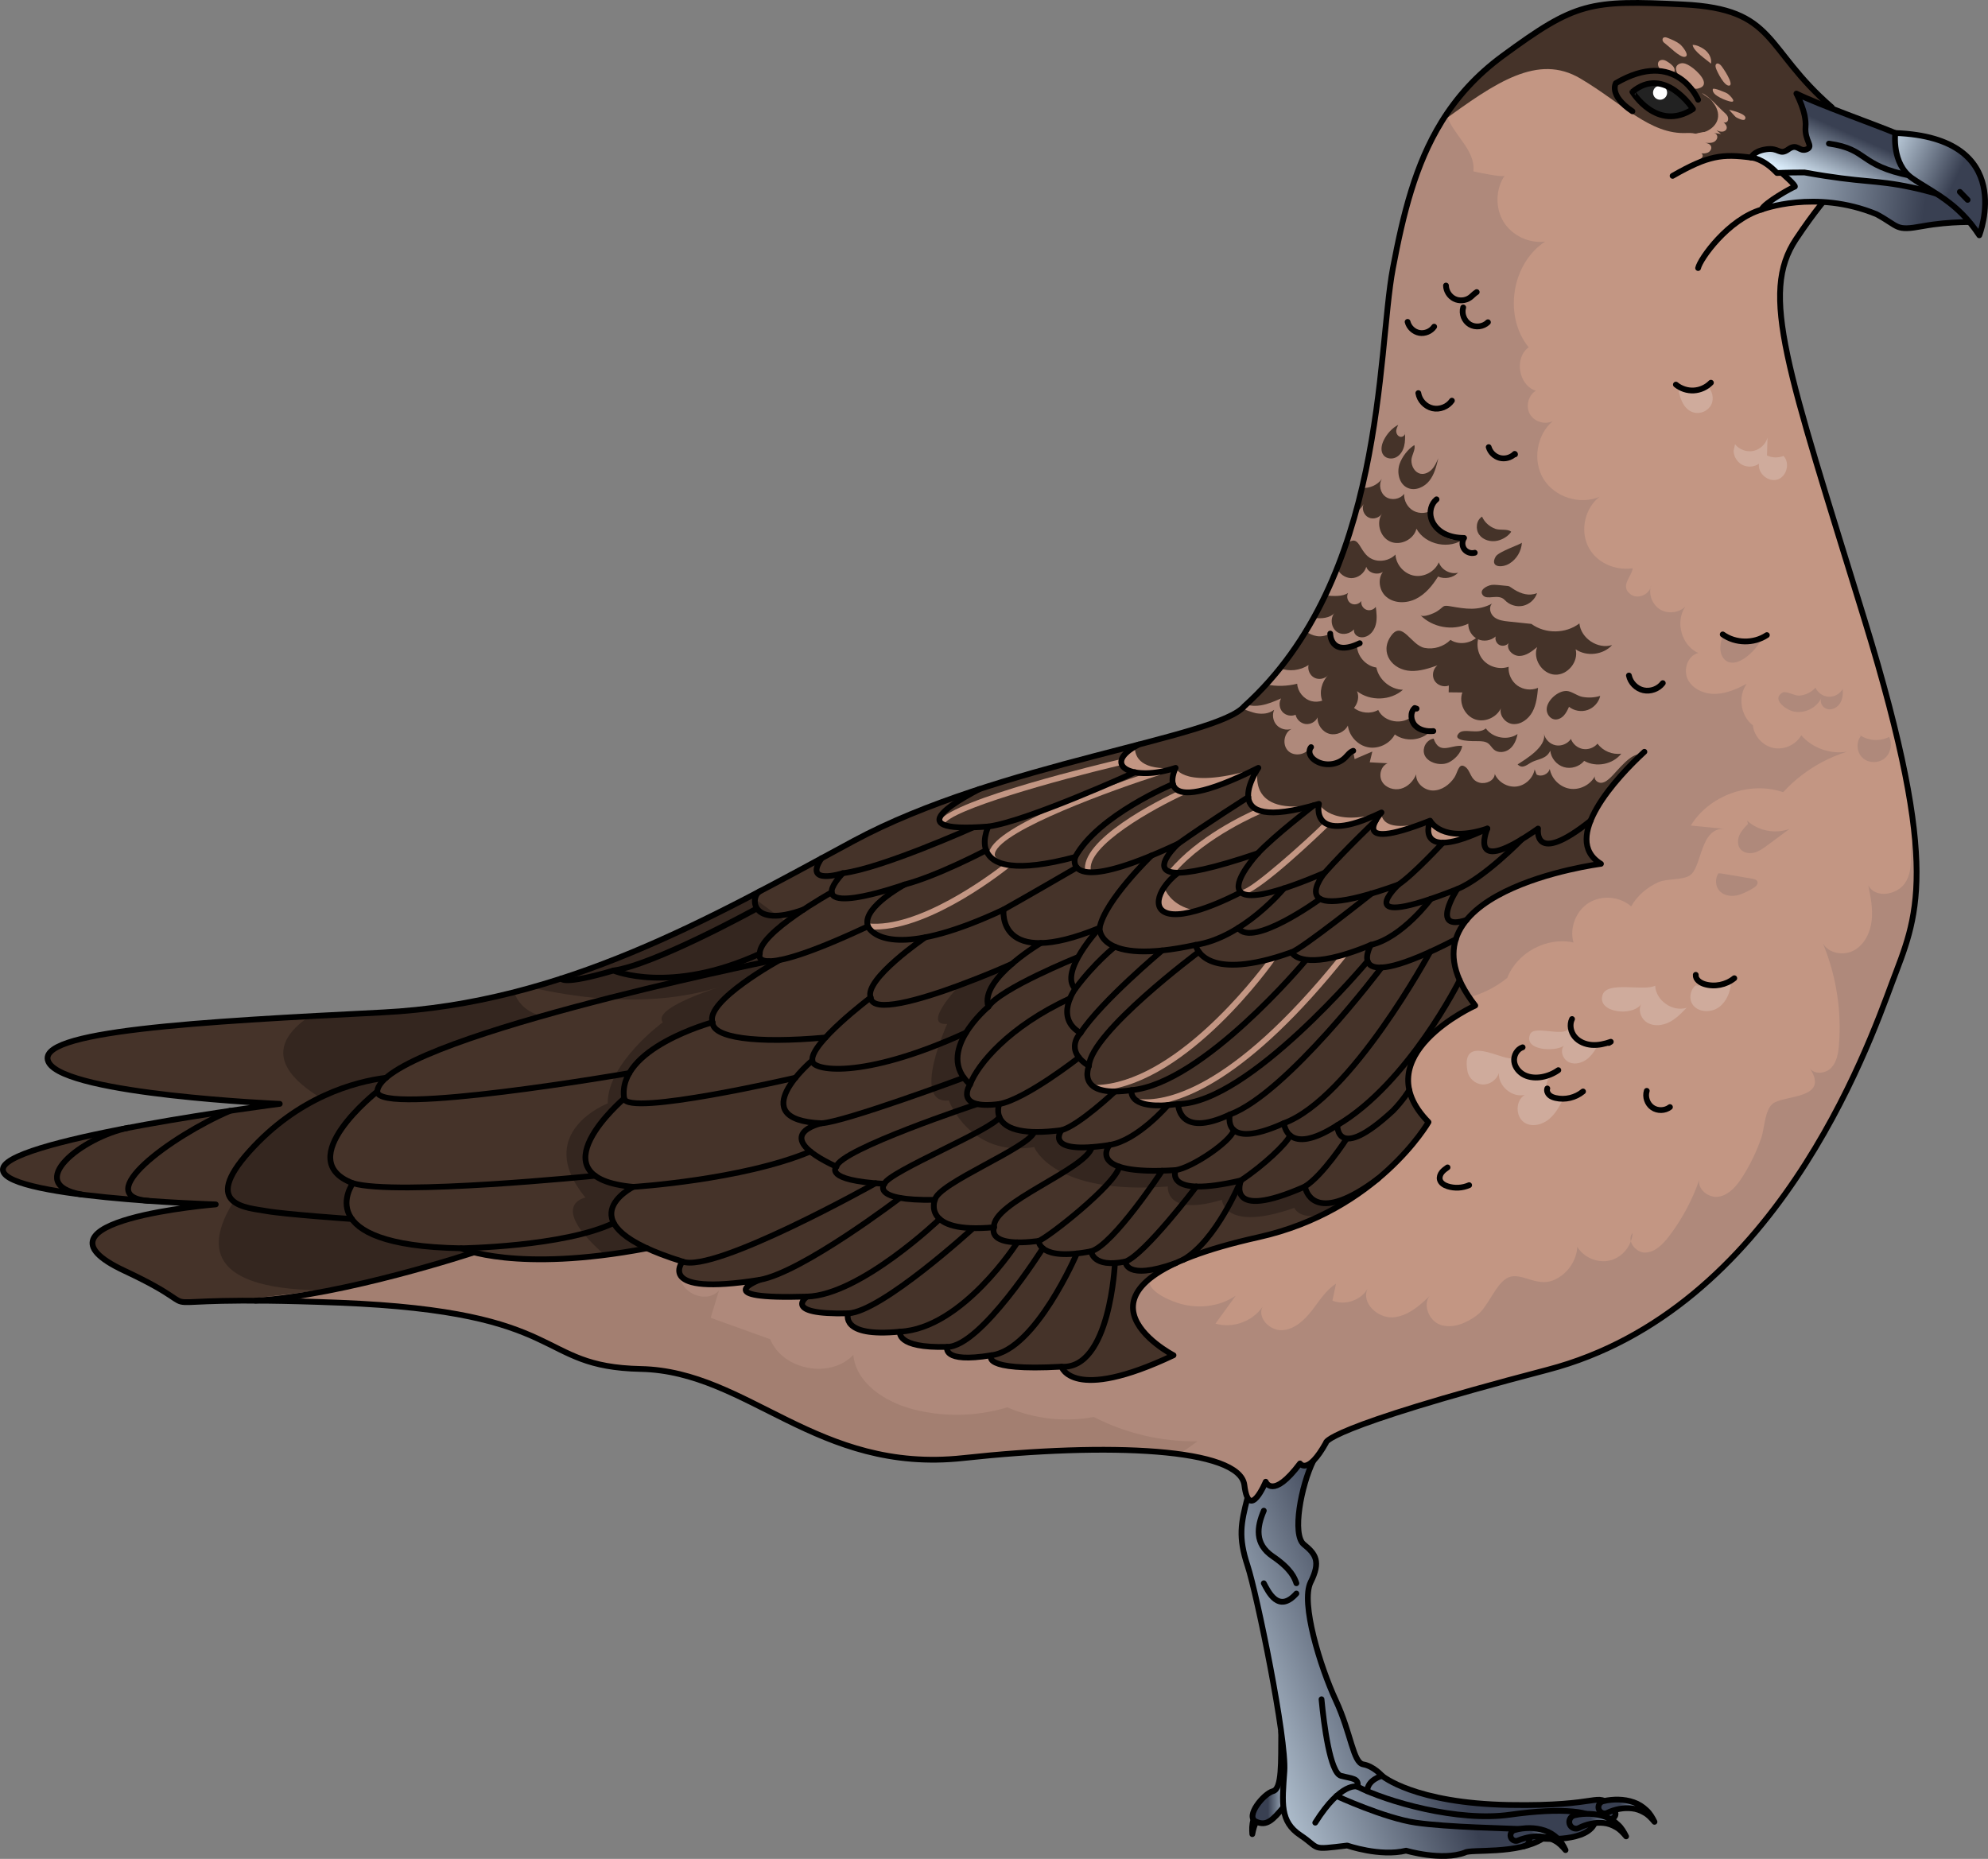 <?xml version="1.0" encoding="utf-8"?>
<!-- Generator: Adobe Illustrator 26.4.1, SVG Export Plug-In . SVG Version: 6.00 Build 0)  -->
<svg version="1.1" id="Camada_1" xmlns="http://www.w3.org/2000/svg" xmlns:xlink="http://www.w3.org/1999/xlink" x="0px" y="0px"
	 width="344.722px" height="322.365px" viewBox="0 0 344.722 322.365" enable-background="new 0 0 344.722 322.365"
	 xml:space="preserve">
<rect x="0" y="0" width="344.722" height="322.365" fill="#808080" stroke="none"/>
<g>
	<linearGradient id="SVGID_1_" gradientUnits="userSpaceOnUse" x1="217.115" y1="314.348" x2="224.282" y2="314.348">
		<stop  offset="0.378" style="stop-color:#394052"/>
		<stop  offset="1" style="stop-color:#D9EBF9"/>
	</linearGradient>
	<path fill="url(#SVGID_1_)" d="M223.101,310.651c-0.938,0.232-1.701,0.573-2.475,1.017c-0.758,0.443-1.453,1.004-2.035,1.661
		c-0.585,0.656-1.008,1.452-1.247,2.268c-0.273,0.815-0.25,1.673-0.191,2.476c0.156-0.801,0.334-1.584,0.74-2.249
		c0.378-0.669,0.859-1.259,1.465-1.7c0.586-0.458,1.249-0.804,1.943-1.069c0.346-0.133,0.701-0.245,1.061-0.331
		c0.346-0.093,0.743-0.171,1.042-0.199l0.017-0.002c0.523-0.05,0.907-0.515,0.858-1.038s-0.515-0.907-1.038-0.858
		C223.194,310.632,223.145,310.641,223.101,310.651z"/>
	<path fill="none" stroke="#000000" stroke-linecap="round" stroke-linejoin="round" stroke-miterlimit="10" d="M223.101,310.651
		c-0.938,0.232-1.701,0.573-2.475,1.017c-0.758,0.443-1.453,1.004-2.035,1.661c-0.585,0.656-1.008,1.452-1.247,2.268
		c-0.273,0.815-0.25,1.673-0.191,2.476c0.156-0.801,0.334-1.584,0.74-2.249c0.378-0.669,0.859-1.259,1.465-1.7
		c0.586-0.458,1.249-0.804,1.943-1.069c0.346-0.133,0.701-0.245,1.061-0.331c0.346-0.093,0.743-0.171,1.042-0.199l0.017-0.002
		c0.523-0.05,0.907-0.515,0.858-1.038s-0.515-0.907-1.038-0.858C223.194,310.632,223.145,310.641,223.101,310.651z"/>
	
		<linearGradient id="SVGID_00000144315875030395291470000000072150299307304373_" gradientUnits="userSpaceOnUse" x1="217.191" y1="308.254" x2="224.206" y2="308.254">
		<stop  offset="0.378" style="stop-color:#394052"/>
		<stop  offset="1" style="stop-color:#D9EBF9"/>
	</linearGradient>
	<path fill="url(#SVGID_00000144315875030395291470000000072150299307304373_)" d="M222.164,300.322
		c-0.045,5.357,0.154,9.894-1.432,10.301c-1.585,0.407-4.856,4.371-2.973,5.263c1.883,0.892,2.943-0.281,4.791-2.469
		c1.848-2.188,1.65-9.323,1.65-9.323L222.164,300.322z"/>
	<path fill="none" stroke="#000000" stroke-linecap="round" stroke-linejoin="round" stroke-miterlimit="10" d="M222.164,300.322
		c-0.045,5.357,0.154,9.894-1.432,10.301c-1.585,0.407-4.856,4.371-2.973,5.263c1.883,0.892,2.943-0.281,4.791-2.469
		c1.848-2.188,1.65-9.323,1.65-9.323L222.164,300.322z"/>
	
		<linearGradient id="SVGID_00000021820303158014785840000006695314513290243004_" gradientUnits="userSpaceOnUse" x1="267.018" y1="277.07" x2="205.304" y2="301.642">
		<stop  offset="0.378" style="stop-color:#394052"/>
		<stop  offset="1" style="stop-color:#D9EBF9"/>
	</linearGradient>
	<path fill="url(#SVGID_00000021820303158014785840000006695314513290243004_)" d="M216.322,259.721
		c-1.14,4.439-1.635,6.817,0,11.771c1.635,4.955,6.788,30.124,6.391,35.673c-0.396,5.549-0.793,8.72,2.775,11.098
		c3.567,2.378,1.585,2.576,8.126,1.784c0,0,5.648,1.982,10.207,0.892c0,0,6.243,1.844,10.207,0.327
		c0.991-0.625,9.117,0.366,13.477-2.408c0,0,8.027,0.694,9.117-2.973c0,0,5.45,0.099,2.775-2.576c-2.676-2.676-1.288,0-17.738-0.297
		s-21.999-5.054-21.999-5.054s-1.486-1.685-3.27-1.982c-1.784-0.297-2.081-5.351-4.756-11.098s-6.144-16.945-4.36-20.512
		c1.784-3.567,0.892-4.856-1.189-6.54s-0.472-10.183,1.647-14.505s-7.989-1.35-7.989-1.35L216.322,259.721z"/>
	<path fill="none" stroke="#000000" stroke-linecap="round" stroke-linejoin="round" stroke-miterlimit="10" d="M216.322,259.721
		c-1.14,4.439-1.635,6.817,0,11.771c1.635,4.955,6.788,30.124,6.391,35.673c-0.396,5.549-0.793,8.72,2.775,11.098
		c3.567,2.378,1.585,2.576,8.126,1.784c0,0,5.648,1.982,10.207,0.892c0,0,6.243,1.844,10.207,0.327
		c0.991-0.625,9.117,0.366,13.477-2.408c0,0,8.027,0.694,9.117-2.973c0,0,5.45,0.099,2.775-2.576c-2.676-2.676-1.288,0-17.738-0.297
		s-21.999-5.054-21.999-5.054s-1.486-1.685-3.27-1.982c-1.784-0.297-2.081-5.351-4.756-11.098s-6.144-16.945-4.36-20.512
		c1.784-3.567,0.892-4.856-1.189-6.54s-0.472-10.183,1.647-14.505s-7.989-1.35-7.989-1.35L216.322,259.721z"/>
	<path fill="none" stroke="#000000" stroke-linecap="round" stroke-linejoin="round" stroke-miterlimit="10" d="M219.146,274.564
		c0.793,1.486,2.531,5.264,5.648,1.784"/>
	<path fill="none" stroke="#000000" stroke-linecap="round" stroke-linejoin="round" stroke-miterlimit="10" d="M229.155,294.68
		c0.396,4.261,1.486,12.783,3.369,13.278c1.883,0.495,3.171,0.396,2.874,1.883c0,0-2.775-0.991-7.333,6.243"/>
	<path fill="none" stroke="#000000" stroke-linecap="round" stroke-linejoin="round" stroke-miterlimit="10" d="M231.752,311.461
		c0,0,8.302,3.83,13.753,4.623c5.45,0.793,16.152,0.991,18.035,1.09c1.883,0.099,2.271,2.699,0.632,3.032"/>
	<path fill="none" stroke="#000000" stroke-linecap="round" stroke-linejoin="round" stroke-miterlimit="10" d="M235.397,309.841
		c5.054,2.576,17.341,6.144,26.458,4.856c9.117-1.288,14.864-0.595,14.765,1.189"/>
	<path fill="none" stroke="#000000" stroke-linecap="round" stroke-linejoin="round" stroke-miterlimit="10" d="M239.658,307.959
		c0,0-2.567,0.672-2.572,2.665"/>
	
		<linearGradient id="SVGID_00000018929533432959222410000000607910654792618671_" gradientUnits="userSpaceOnUse" x1="261.92" y1="318.932" x2="271.467" y2="318.932">
		<stop  offset="0.378" style="stop-color:#394052"/>
		<stop  offset="1" style="stop-color:#D9EBF9"/>
	</linearGradient>
	<path fill="url(#SVGID_00000018929533432959222410000000607910654792618671_)" d="M262.609,317.377
		c0.929-0.267,1.76-0.352,2.652-0.354c0.878,0.006,1.76,0.145,2.593,0.424c0.834,0.276,1.598,0.755,2.212,1.344
		c0.644,0.57,1.052,1.325,1.401,2.05c-0.535-0.617-1.08-1.206-1.764-1.58c-0.661-0.391-1.373-0.663-2.118-0.743
		c-0.736-0.105-1.484-0.074-2.217,0.043c-0.366,0.058-0.73,0.138-1.085,0.243c-0.346,0.092-0.729,0.223-1.003,0.347l-0.015,0.007
		c-0.478,0.218-1.043,0.007-1.261-0.472c-0.218-0.478-0.007-1.043,0.472-1.261C262.519,317.407,262.566,317.39,262.609,317.377z"/>
	
		<linearGradient id="SVGID_00000151503726684436316490000003168876297882110143_" gradientUnits="userSpaceOnUse" x1="272.11" y1="316.507" x2="281.971" y2="316.507">
		<stop  offset="0.378" style="stop-color:#394052"/>
		<stop  offset="1" style="stop-color:#D9EBF9"/>
	</linearGradient>
	<path fill="url(#SVGID_00000151503726684436316490000003168876297882110143_)" d="M273.039,314.805
		c0.518-0.129,0.925-0.177,1.384-0.216c0.446-0.04,0.892-0.046,1.336-0.027c0.887,0.039,1.772,0.2,2.599,0.507
		c0.833,0.284,1.588,0.774,2.2,1.36c0.639,0.57,1.051,1.317,1.414,2.034c-0.521-0.625-1.063-1.222-1.751-1.596
		c-0.664-0.393-1.385-0.653-2.13-0.726c-0.742-0.078-1.488-0.025-2.211,0.126c-0.361,0.075-0.718,0.172-1.064,0.294
		c-0.334,0.113-0.712,0.268-0.956,0.407c-0.562,0.32-1.276,0.124-1.596-0.438c-0.32-0.562-0.124-1.276,0.438-1.596
		c0.093-0.053,0.191-0.092,0.29-0.118L273.039,314.805z"/>
	
		<linearGradient id="SVGID_00000028311285231032444960000012580082943874698161_" gradientUnits="userSpaceOnUse" x1="277.17" y1="314.009" x2="286.892" y2="314.009">
		<stop  offset="0.378" style="stop-color:#394052"/>
		<stop  offset="1" style="stop-color:#D9EBF9"/>
	</linearGradient>
	<path fill="url(#SVGID_00000028311285231032444960000012580082943874698161_)" d="M277.992,312.365
		c0.507-0.133,0.911-0.188,1.365-0.234c0.442-0.046,0.885-0.06,1.326-0.048c0.882,0.025,1.765,0.17,2.595,0.462
		c0.834,0.283,1.588,0.774,2.2,1.36c0.639,0.57,1.051,1.316,1.414,2.033c-0.521-0.625-1.063-1.222-1.751-1.596
		c-0.664-0.393-1.385-0.653-2.13-0.726c-0.739-0.092-1.486-0.055-2.214,0.081c-0.364,0.068-0.724,0.158-1.074,0.273
		c-0.339,0.106-0.719,0.254-0.974,0.389c-0.525,0.278-1.176,0.077-1.453-0.448c-0.278-0.525-0.077-1.176,0.448-1.453
		c0.073-0.038,0.148-0.068,0.224-0.088L277.992,312.365z"/>
	<path fill="none" stroke="#000000" stroke-linecap="round" stroke-linejoin="round" stroke-miterlimit="10" d="M262.609,317.377
		c0.929-0.267,1.76-0.352,2.652-0.354c0.878,0.006,1.76,0.145,2.593,0.424c0.834,0.276,1.598,0.755,2.212,1.344
		c0.644,0.57,1.052,1.325,1.401,2.05c-0.535-0.617-1.08-1.206-1.764-1.58c-0.661-0.391-1.373-0.663-2.118-0.743
		c-0.736-0.105-1.484-0.074-2.217,0.043c-0.366,0.058-0.73,0.138-1.085,0.243c-0.346,0.092-0.729,0.223-1.003,0.347l-0.015,0.007
		c-0.478,0.218-1.043,0.007-1.261-0.472c-0.218-0.478-0.007-1.043,0.472-1.261C262.519,317.407,262.566,317.39,262.609,317.377z"/>
	<path fill="none" stroke="#000000" stroke-linecap="round" stroke-linejoin="round" stroke-miterlimit="10" d="M273.039,314.805
		c0.518-0.129,0.925-0.177,1.384-0.216c0.446-0.04,0.892-0.046,1.336-0.027c0.887,0.039,1.772,0.2,2.599,0.507
		c0.833,0.284,1.588,0.774,2.2,1.36c0.639,0.57,1.051,1.317,1.414,2.034c-0.521-0.625-1.063-1.222-1.751-1.596
		c-0.664-0.393-1.385-0.653-2.13-0.726c-0.742-0.078-1.488-0.025-2.211,0.126c-0.361,0.075-0.718,0.172-1.064,0.294
		c-0.334,0.113-0.712,0.268-0.956,0.407c-0.562,0.32-1.276,0.124-1.596-0.438c-0.32-0.562-0.124-1.276,0.438-1.596
		c0.093-0.053,0.191-0.092,0.29-0.118L273.039,314.805z"/>
	<path fill="none" stroke="#000000" stroke-linecap="round" stroke-linejoin="round" stroke-miterlimit="10" d="M277.992,312.365
		c0.507-0.133,0.911-0.188,1.365-0.234c0.442-0.046,0.885-0.06,1.326-0.048c0.882,0.025,1.765,0.17,2.595,0.462
		c0.834,0.283,1.588,0.774,2.2,1.36c0.639,0.57,1.051,1.316,1.414,2.033c-0.521-0.625-1.063-1.222-1.751-1.596
		c-0.664-0.393-1.385-0.653-2.13-0.726c-0.739-0.092-1.486-0.055-2.214,0.081c-0.364,0.068-0.724,0.158-1.074,0.273
		c-0.339,0.106-0.719,0.254-0.974,0.389c-0.525,0.278-1.176,0.077-1.453-0.448c-0.278-0.525-0.077-1.176,0.448-1.453
		c0.073-0.038,0.148-0.068,0.224-0.088L277.992,312.365z"/>
	<path fill="none" stroke="#000000" stroke-linecap="round" stroke-linejoin="round" stroke-miterlimit="10" d="M219.146,261.98
		c-1.189,2.775-1.652,5.747,1.552,7.927c3.204,2.18,3.799,3.766,4.096,4.657"/>
	<g>
		<path fill="#C39683" d="M328.085,170.419c-4.23,11.36-20.35,56.81-59.72,67.12c-39.38,10.3-38.45,12.68-38.45,12.68
			c-3.17,5.68-4.49,3.57-4.49,3.57c-4.76,6.34-5.95,3.17-5.95,3.17s-2.9,7-3.7,0.59c-0.33-2.72-4.58-4.47-11.3-5.38
			c-9.13-1.24-22.83-0.91-37.45,0.68c-25.37,2.76-37.26-15.05-55.89-15.44c-12.43-0.27-13.57-4.59-24.96-7.91
			c-5.68-1.66-13.91-3.06-27.36-3.59c-9.46-0.37-15.51-0.39-19.47-0.32c-11.95,0.21-4.87,1.26-14.83-3.79
			c-0.85-0.43-1.83-0.91-2.96-1.44c-14.05-6.57,2.1-9.77,10.9-10.94c2.87-0.38,4.96-0.55,4.96-0.55s-1.65-0.05-4.26-0.18
			c-9.96-0.48-33.86-2.08-32.61-6.16c1.59-5.16,47.96-11.1,47.96-11.1s-36.86-1.59-40.03-7.14c-3.17-5.55,26.56-7.13,57.87-8.72
			c7.95-0.4,15.53-1.65,22.81-3.51c1.01-0.26,2.01-0.52,3-0.8c13.47-3.79,25.97-9.6,38.07-15.89c3.3-1.72,6.58-3.47,9.83-5.23
			c2.66-1.44,5.3-2.88,7.94-4.3c11.2-6.04,25.06-10.25,37.35-13.56c0.65-0.17,1.3-0.35,1.95-0.52c3.33-0.88,6.52-1.7,9.49-2.47
			c9.36-2.43,16.51-4.41,18.73-6.55c0.1-0.09,0.18-0.19,0.26-0.28c0.1-0.09,0.2-0.18,0.3-0.28c1.23-1.12,2.39-2.29,3.49-3.5
			c0.84-0.91,1.63-1.84,2.39-2.8c1.64-2.04,3.12-4.17,4.45-6.37c0.49-0.78,0.95-1.58,1.4-2.39c0.7-1.26,1.36-2.55,1.98-3.85
			c0.75-1.57,1.44-3.15,2.08-4.75c0.53-1.34,1.03-2.69,1.49-4.05c0.65-1.88,1.23-3.78,1.75-5.67c0.39-1.39,0.74-2.79,1.07-4.17
			c0.94-4.01,1.65-7.96,2.22-11.76c1.27-8.47,1.8-16.18,2.48-21.92c0.2-1.66,0.41-3.16,0.66-4.46c1.77-9.33,3.85-17.92,8.41-25.33
			c0.28-0.45,0.56-0.89,0.86-1.33c1.1-1.64,2.32-3.21,3.7-4.72c1.75-1.92,3.75-3.73,6.06-5.42c12.69-9.31,15.06-9.71,31.32-8.92
			c16.25,0.8,13.87,7.53,25.76,17.84l0.28,0.88l3.29,10.35c0,0-3.44,2.11-9.78,11.63c-6.34,9.51-1.59,22.19,11.89,66.06
			c5.24,17.07,7.77,28.66,8.65,37.11C333.344,157.919,330.664,163.479,328.085,170.419z"/>
	</g>
	<path fill="#453329" d="M140.914,166.529c-5.74,17.21-19.28,30.47-32.37,43.03c-7.2,6.91-14.46,13.87-22.37,19.94
		c-5.68-1.66-13.91-3.06-27.36-3.59c-9.46-0.37-15.51-0.39-19.47-0.32c-12.97,0.23-3.52,1.45-17.79-5.23
		c-18.63-8.72,15.86-11.49,15.86-11.49s-38.45-1.19-36.87-6.34c1.59-5.16,47.96-11.1,47.96-11.1s-36.86-1.59-40.03-7.14
		c-2.74-4.79,19.06-6.62,45.22-8.06c4.13-0.23,8.38-0.44,12.65-0.66c7.95-0.4,15.53-1.65,22.81-3.51
		c8.41-2.15,16.44-5.11,24.21-8.53h0.01c9.17-4.03,17.98-8.69,26.68-13.39C143.514,154.659,142.714,161.119,140.914,166.529z"/>
	<path fill="#34261F" d="M96.494,211.069c0,0,4.29,12.33-39.22,12.69s0-32.41,0-32.41c-10.91-5.94-9.57-11.05-3.58-15.12
		c4.13-0.23,8.38-0.44,12.65-0.66c7.95-0.4,15.53-1.65,22.81-3.51c8.41-2.15,16.44-5.11,24.21-8.53h0.01L96.494,211.069z"/>
	<path fill="#AF897B" d="M315.932,132.175c-2.514,1.34-4.803,3.105-6.727,5.206c-5.805-1.981-12.821,0.552-16.021,5.785
		c1.994,0.195,3.987,0.391,5.981,0.586c-4.418-0.433-3.99,6.621-6.136,8.056c-1.311,0.876-3.931,0.492-5.491,1.194
		c-1.942,0.874-3.636,2.327-4.693,4.186c-1.97-1.75-5.11-2.01-7.35-0.62c-2.23,1.4-3.37,4.34-2.65,6.88
		c-4.61-1.03-9.77,1.73-11.48,6.13c-5.69,4.66-14.27,5.41-20.69,1.82c-4.2-2.35-7.3-6.22-10.93-9.38
		c-6.9-6.03-15.62-9.44-23.72-13.71c-7.49-3.94-14.9-9.1-18.73-16.55c13.81-3.66,25.29-6.2,28.22-9.02c0.1-0.09,0.18-0.19,0.26-0.28
		c0.1-0.09,0.2-0.18,0.3-0.28c1.23-1.12,2.39-2.29,3.49-3.5c0.84-0.91,1.63-1.84,2.39-2.8c1.64-2.04,3.12-4.17,4.45-6.37
		c0.49-0.78,0.95-1.58,1.4-2.39c0.7-1.26,1.36-2.55,1.98-3.85c0.75-1.57,1.44-3.15,2.08-4.75c0.53-1.34,1.03-2.69,1.49-4.05
		c0.65-1.88,1.23-3.78,1.75-5.67c0.39-1.39,0.74-2.79,1.07-4.17c0.94-4.01,1.65-7.96,2.22-11.76c1.27-8.47,1.8-16.18,2.48-21.92
		c0.2-1.66,0.41-3.16,0.66-4.46c1.77-9.33,3.85-17.92,8.41-25.33c0.28-0.45,0.56-0.89,0.86-1.33c1.17,3.67,5.08,6.1,4.68,9.89
		c0.41,0.09,5.16,1.13,5.43,0.74c-1.59,2.32-1.67,5.59-0.2,8c1.48,2.4,4.43,3.8,7.22,3.43c-5.84,3.81-7.26,12.93-2.86,18.34
		c-2.55,1.84-1.77,6.6,1.24,7.53c-1.31,0.81-1.79,2.7-1.04,4.04c0.75,1.34,2.62,1.91,3.99,1.22c-2.83,2.39-3.55,6.91-1.61,10.06
		c1.95,3.15,6.31,4.53,9.71,3.07c-2.48,1.93-3.37,5.64-2.04,8.49c1.38,2.947,4.668,4.338,7.779,3.91
		c-0.102,1.398-2.361,3.124-0.283,4.565c1.266,0.878,3.329-0.078,3.478-1.612c-0.488,1.518,0.176,3.328,1.531,4.169
		c1.355,0.841,3.271,0.634,4.415-0.477c-1.815,2.608-0.668,6.747,2.23,8.049c-1.848,0.451-2.655,2.937-1.784,4.628
		c0.872,1.691,2.913,2.526,4.814,2.463c1.901-0.064,3.694-0.869,5.379-1.751c-1.572,2.178-1.07,5.573,1.066,7.202
		c0.203,1.878,1.713,3.542,3.563,3.924c1.85,0.383,3.896-0.546,4.827-2.189c1.934,2.218,5.058,3.33,7.958,2.833
		C318.79,130.819,317.326,131.432,315.932,132.175z"/>
	<path fill="#AF897B" d="M283.094,213.819c-0.03,0.5-0.13,0.99-0.31,1.45C282.654,214.769,282.724,214.249,283.094,213.819z"/>
	<path fill="#AF897B" d="M328.085,170.419c-4.23,11.36-20.35,56.81-59.72,67.12c-39.38,10.3-38.45,12.68-38.45,12.68
		c-3.17,5.68-4.49,3.57-4.49,3.57c-4.76,6.34-5.95,3.17-5.95,3.17s-2.9,7-3.7,0.59c-0.33-2.72-4.58-4.47-11.3-5.38
		c-0.18-0.02-0.36-0.05-0.54-0.07c-0.32-0.04-0.64-0.08-0.96-0.11c-1.72-0.2-3.59-0.34-5.57-0.43c-0.4-0.02-0.8-0.04-1.21-0.05
		c-0.45-0.02-0.91-0.04-1.37-0.04c-0.49-0.02-0.99-0.03-1.5-0.03c-7.71-0.12-16.81,0.38-26.3,1.41
		c-25.37,2.76-37.26-15.05-55.89-15.44c-0.39-0.01-0.77-0.02-1.13-0.04c-0.74-0.03-1.43-0.08-2.09-0.14
		c-0.49-0.04-0.96-0.1-1.41-0.16c-0.23-0.03-0.45-0.06-0.67-0.1c-1.3-0.2-2.46-0.47-3.52-0.79c-0.13-0.04-0.26-0.08-0.39-0.12
		c-4.32-1.38-7.15-3.58-12.8-5.6c-0.29-0.11-0.59-0.21-0.9-0.32c-0.64-0.21-1.33-0.43-2.05-0.64c-0.53-0.16-1.09-0.31-1.67-0.46
		c-0.19-0.05-0.39-0.1-0.59-0.15c-2.18-0.54-4.71-1.05-7.69-1.49c-0.27-0.04-0.54-0.08-0.82-0.12c-0.68-0.09-1.39-0.19-2.13-0.28
		c-0.44-0.05-0.9-0.11-1.37-0.16c-0.32-0.03-0.64-0.07-0.97-0.1c-0.63-0.07-1.27-0.13-1.93-0.19c-1.34-0.12-2.76-0.23-4.26-0.33
		c-0.37-0.03-0.75-0.05-1.13-0.07c-1.52-0.09-3.12-0.17-4.8-0.24c-9.46-0.37-15.51-0.39-19.47-0.32
		c41.93-3.74,55.95-12.75,56.1-20.64c0.03-1.7-0.58-3.35-1.7-4.88c-12.55-17.25,41.95,8.09,63.23,9.67
		c-2.85,4.49,2.2,10.6,7.51,10.83s10.01-3.17,14.23-6.4l0.39,8.64c6.71-1.41,13.41-2.82,20.12-4.22c-0.74,0.16-0.03,3.92,0.31,4.48
		c0.85,1.36,3.04,2.32,4.48,2.82c3.36,1.16,7.3,0.83,10.26-1.19c-1.17,1.61-2.34,3.23-3.51,4.84c2.95,0.87,6.39-0.35,8.13-2.88
		c-0.88,1.92,1.31,4.13,3.42,4.02c2.12-0.11,3.84-1.71,5.14-3.38c1.3-1.66,2.43-3.55,4.21-4.68c-0.2,0.98-0.41,1.96-0.62,2.94
		c2.16,0.88,4.89-0.04,6.08-2.04c-1.12,2.43,1.8,5.15,4.47,4.93c2.47-0.21,4.48-1.93,6.27-3.67c-1.16,1.52-0.08,4.26,1.86,4.95
		c2.16,0.76,4.54-0.27,6.37-1.63c2.02-1.49,3.31-5.69,5.51-6.59c2.17-0.9,4.78,1.65,7.65,0.55c2.38-0.92,4.12-3.3,4.25-5.84
		c1.13,1.88,3.55,2.89,5.68,2.36c1.66-0.41,3.03-1.72,3.6-3.31c0.27,1.03,1.39,2,2.54,1.95c1.72-0.08,3.06-1.48,4.1-2.85
		c2.25-2.95,4.02-6.26,5.23-9.76c-0.34,1.6,1.62,3.21,3.35,2.92c1.87-0.31,3.2-1.94,4.21-3.55c1.33-2.11,2.42-4.38,3.22-6.74
		c0.52-1.56,0.58-4.67,1.91-5.8c1.92-1.62,10.08-0.72,6.45-6.24c0.78,1.21,2.76,1.02,3.75-0.03c0.98-1.04,1.22-2.57,1.33-4.01
		c0.03-0.39,0.06-0.78,0.08-1.17c0.26-5.58-0.72-11.22-2.86-16.39c1.02,1.79,3.64,2.2,5.43,1.19c1.8-1.01,2.79-3.08,3.02-5.13
		c0.24-2.04-0.17-4.1-0.58-6.12c1.17,2.28,4.91,1.72,6.35-0.38c1.82-2.65,0.38-5.78,1.68-8.42
		C332.894,154.029,331.294,161.799,328.085,170.419z"/>
	<path opacity="0.4" fill="#927162" d="M207.634,249.949c-1.03,0.77-2.09,1.52-3.16,2.22c-0.18-0.02-0.36-0.05-0.54-0.07
		c-0.31-0.04-0.63-0.08-0.96-0.11c-1.72-0.2-3.59-0.34-5.57-0.43c-0.4-0.02-0.8-0.04-1.21-0.05c-0.45-0.02-0.91-0.04-1.37-0.04
		c-0.5-0.02-0.99-0.03-1.5-0.03c-7.71-0.12-16.81,0.38-26.3,1.41c-25.37,2.76-37.26-15.05-55.89-15.44
		c-0.39-0.01-0.77-0.02-1.13-0.04c-0.74-0.03-1.43-0.08-2.09-0.14c-0.49-0.04-0.96-0.1-1.41-0.16c-0.23-0.03-0.45-0.06-0.67-0.1
		c-1.3-0.2-2.46-0.47-3.52-0.79c-0.13-0.04-0.26-0.08-0.39-0.12c-4.32-1.38-7.15-3.58-12.8-5.6c-0.29-0.11-0.59-0.21-0.9-0.32
		c-0.64-0.21-1.33-0.43-2.05-0.64c-0.53-0.16-1.09-0.31-1.67-0.46c-0.19-0.05-0.39-0.1-0.59-0.15c-2.18-0.54-4.71-1.05-7.69-1.49
		c-0.27-0.04-0.54-0.08-0.82-0.12c-0.68-0.09-1.39-0.19-2.13-0.28c-0.44-0.05-0.9-0.11-1.37-0.16c-0.32-0.03-0.64-0.07-0.97-0.1
		c-0.63-0.07-1.27-0.13-1.93-0.19c-1.34-0.12-2.76-0.23-4.26-0.33c-0.37-0.02-0.75-0.05-1.13-0.07c-1.52-0.09-3.12-0.17-4.8-0.24
		c-9.46-0.37-15.51-0.39-19.47-0.32c41.93-3.74,55.95-12.75,56.1-20.64c2.32,1.99,4.55,4.04,7.23,5.43
		c6.17,3.19,15.71,1.78,22.26,0.73c-2.1,1.31-4.25,2.68-5.71,4.69c-1.45,2.01-2.06,4.83-0.82,6.98c1.24,2.15,4.66,2.89,6.27,1
		c-0.48,1.58-0.96,3.17-1.44,4.75c3.44,1.24,6.88,2.48,10.32,3.72c2.19,5.37,10.41,6.92,14.41,2.72c0.49,4.92,5.49,8.14,10.28,9.4
		c5.36,1.41,11.1,1.3,16.41-0.31c4.7,2.01,9.99,2.6,15.01,1.67C195.194,248.579,201.414,250.039,207.634,249.949z"/>
	<g>
		<g>
			<path fill="#453329" d="M239.922,76.385c-0.396,0.822-0.58,1.889,0.008,2.587c0.519,0.616,1.504,0.692,2.21,0.303
				c0.706-0.389,1.149-1.144,1.343-1.926c0.194-0.782,0.17-1.599,0.144-2.404c0.15,0.437-0.358,0.902-0.809,0.805
				c-0.452-0.097-0.736-0.594-0.711-1.055c0.018-0.339,0.229-0.743,0.339-1.023C241.353,74.261,240.46,75.269,239.922,76.385z"/>
			<path fill="#453329" d="M242.699,80.43c-0.542,1.534-0.076,3.555,1.419,4.196c1.298,0.557,2.861-0.144,3.736-1.253
				s1.224-2.532,1.549-3.906c-0.292,0.676-0.593,1.366-1.091,1.908s-1.241,0.917-1.965,0.783c-1.012-0.187-1.628-1.307-1.606-2.336
				c0.019-0.89,0.777-1.872,0.502-2.636C244.148,77.871,243.133,79.2,242.699,80.43z"/>
			<path fill="#453329" d="M253.984,93.349c-2.53,2.03-6.81,1.18-8.37-1.66c-0.46,1.88-2.81,3.02-4.57,2.22
				c-1.77-0.79-2.47-3.31-1.37-4.9c-0.45,0.79-1.55,1.13-2.36,0.73c-0.82-0.39-1.22-1.47-0.87-2.31c-0.3,0.59-0.77,1.05-1.34,1.37
				c0.39-1.39,0.74-2.79,1.07-4.17c1.32,0.07,2.69-0.5,3.45-1.59c-0.61,1-0.29,2.48,0.69,3.14c0.98,0.66,2.46,0.41,3.17-0.54
				c-0.08,1.19,0.59,2.4,1.65,2.96c1.05,0.56,2.43,0.45,3.38-0.28c-0.43,1.47,0.04,3.17,1.17,4.21
				C250.815,93.569,252.555,93.899,253.984,93.349z"/>
			<path fill="#453329" d="M252.844,99.319c-0.88,0.9-2.34,1.18-3.48,0.66c-0.97,1.56-2.18,3.04-3.81,3.86
				c-1.64,0.83-3.78,0.85-5.17-0.34c-1.23-1.04-1.53-3.09-0.59-4.32c-0.95,0.61-2.52,0.23-2.88-0.89c-0.31,1.13-1.45,1.99-2.62,1.97
				c-1.07-0.03-2.07-0.76-2.43-1.74c0.53-1.34,1.03-2.69,1.49-4.05c2.52-2.27,2.18,1.44,4.58,2.49c1.34,0.59,3.02,0.26,4.04-0.79
				c0.09,1.75,1.5,3.35,3.23,3.66c1.73,0.31,3.6-0.7,4.29-2.31C249.944,98.829,251.494,99.659,252.844,99.319z"/>
			<path fill="#453329" d="M263.897,94.092c-0.037,0.74-0.268,1.465-0.649,2.101c-0.368,0.615-0.876,1.145-1.485,1.524
				c-1.332,0.83-3.477,0.678-2.412-1.191C259.864,95.625,263.884,94.346,263.897,94.092z"/>
			<path fill="#453329" d="M256.994,89.592c-1.015,0.616-1.194,2.169-0.497,3.13c0.697,0.961,2.039,1.314,3.194,1.04
				c0.904-0.214,1.832-0.776,2.355-1.54c-0.587-0.566-1.925-0.2-2.778-0.524C258.279,91.322,257.413,90.577,256.994,89.592z"/>
			<path fill="#453329" d="M238.565,108.289c-0.24,1-0.95,1.95-1.95,2.18c-0.57,0.14-1.23,0-1.6-0.46c-0.2-0.24-0.27-0.57-0.23-0.87
				c-0.67,0.76-1.9,1.05-2.8,0.54c-1.13-0.65-1.43-2.39-0.58-3.37c-0.73,0.84-2.26,1.06-3.6,0.81c0.7-1.26,1.36-2.55,1.98-3.85
				c1.47,0.11,2.99,0.23,3.98-0.44c-0.33,0.6-0.12,1.45,0.47,1.8c0.58,0.36,1.44,0.16,1.81-0.41c-0.1,0.62,0.28,1.28,0.86,1.51
				c0.58,0.24,1.31,0.02,1.66-0.5C238.694,106.249,238.815,107.299,238.565,108.289z"/>
			<path fill="#453329" d="M258.733,104.672c-0.639,0.63-0.34,1.794,0.364,2.351c0.704,0.557,1.649,0.671,2.541,0.764
				c1.302,0.137,2.605,0.273,3.907,0.41c2.399,1.761,5.962,1.725,8.325-0.085c0.252,2.584,3.198,4.531,5.674,3.751
				c-1.556,1.719-4.419,2.052-6.328,0.737c0.559,2.135-1.397,4.525-3.601,4.399s-3.874-2.724-3.075-4.782
				c-0.898,0.74-1.894,1.517-3.057,1.537c-1.164,0.02-2.369-1.178-1.887-2.237c-0.368,0.454-1.066,0.602-1.587,0.337
				s-0.811-0.917-0.66-1.482c-0.823,0.745-2.102,0.937-3.108,0.468c-1.006-0.47-1.679-1.574-1.637-2.683
				c-2.717,1.299-6.233,0.665-8.325-1.501c0.507,0.525,2.398-0.322,2.865-0.617c1.385-0.875,0.871-1.155,2.444-0.883
				C254.147,105.597,256.293,105.97,258.733,104.672z"/>
			<path fill="#453329" d="M244.646,116.349c1.578,0.066,3.121-0.434,4.609-0.962c-0.767,0.588-1.006,1.763-0.531,2.605
				c0.475,0.842,1.604,1.244,2.504,0.892c-0.009,0.393-0.017,0.785-0.026,1.178c0.791,0.009,1.583,0.017,2.374,0.026
				c-0.66,1.799,0.404,4.038,2.215,4.663c1.811,0.626,4.029-0.479,4.621-2.302c-0.71,1.243,0.445,2.95,1.868,3.108
				c1.423,0.158,2.769-0.856,3.448-2.116c0.679-1.26,0.832-2.728,0.972-4.153c-1.155,0.49-2.559,0.334-3.579-0.397
				c-1.019-0.731-1.618-2.011-1.525-3.262c-1.557,0.547-3.43,0.027-4.482-1.245s-1.212-3.209-0.382-4.636
				c-1.012,1.722-3.546,2.314-5.217,1.22c-1.147,1.165-2.895,1.705-4.5,1.388c-2.378-0.47-3.843-4.843-5.81-2.077
				C239.148,113.17,241.426,116.215,244.646,116.349z"/>
			<path fill="#453329" d="M235.305,119.859c0.42,0.96,0.15,2.1-0.52,2.91c-0.37,0.46-0.87,0.81-1.45,0.97
				c-1.59,0.43-3.38-0.57-4.01-2.09c-0.02-0.05-0.04-0.09-0.05-0.14c-0.56-1.49-0.09-3.28,1.02-4.42c-0.58,0.65-1.61,0.84-2.38,0.44
				c-0.77-0.4-1.21-1.35-1.01-2.2c-1.45,0.95-3.36,1.18-4.95,0.55c1.64-2.04,3.12-4.17,4.45-6.37c1.25,0.77,2.49,1.25,4.26,0.37
				c0.02,1.06,0.7,2.08,1.68,2.48c0.98,0.41,2.19,0.19,2.95-0.55c-0.04,1.89,1.5,3.69,3.37,3.95c0.42,2.13,2.45,3.82,4.61,3.86
				C241.114,121.529,237.575,121.639,235.305,119.859z"/>
			<path fill="#453329" d="M247.984,126.869c-1.56,1.6-4.32,1.82-6.12,0.5c-0.86,1.62-2.84,2.57-4.64,2.22
				c-1.8-0.34-3.29-1.95-3.5-3.77c-0.56,1.13-1.98,1.76-3.2,1.44c-1.22-0.33-2.13-1.59-2.05-2.85c-0.36,0.76-1.23,1.25-2.07,1.15
				c-0.84-0.1-1.58-0.78-1.75-1.61c-0.76,0.34-1.73,0.12-2.28-0.5c-0.55-0.63-0.65-1.61-0.23-2.33c-1.14,0.5-2.29,1-3.52,1.2
				c-0.85,0.14-1.74,0.12-2.55-0.14c1.23-1.12,2.39-2.29,3.49-3.5c1.76,0.41,3.73,0.31,5.37-0.11c0.08,1.39,1.13,2.67,2.48,3.02
				c0.61,0.16,1.26,0.12,1.86-0.08c0.72-0.24,1.37-0.71,1.78-1.35c-0.16,0.81,0.21,1.7,0.9,2.16c0.69,0.46,1.65,0.45,2.34-0.01
				c0.15,0.17,0.31,0.33,0.49,0.46c1.16,0.92,2.9,1.09,4.2,0.35c1,2.16,4.34,2.7,5.98,0.98
				C244.854,125.669,246.434,127.119,247.984,126.869z"/>
			<path fill="#453329" d="M251.122,132.26c1.084-0.476,2.287-1.718,2.419-2.904c-1.946-0.229-3.941,1.631-4.952-1.27
				c-0.766,0.123-1.412,0.746-1.626,1.508C246.313,131.907,249.378,133.027,251.122,132.26z"/>
			<path fill="#453329" d="M257.649,126.321c1.195,1.682,3.798,2.143,5.498,0.975c-0.188,0.97-0.581,1.949-1.348,2.573
				s-1.973,0.776-2.731,0.142c-0.388-0.325-0.623-0.811-1.035-1.105c-0.486-0.348-1.125-0.37-1.723-0.378
				c-0.698-0.01-4.725,0.129-3.333-1.378C253.857,126.196,256.269,127.467,257.649,126.321z"/>
			<path fill="#453329" d="M267.723,127.251c0.212,0.986,1.052,1.806,2.043,1.995c0.99,0.189,2.073-0.265,2.634-1.103
				c0.322,0.888,1.14,1.576,2.07,1.741c0.93,0.165,1.935-0.201,2.542-0.925c0.92,1.27,2.574,1.966,4.125,1.736
				c-1.469,1.876-4.369,2.442-6.436,1.255c-0.827,1.01-2.283,1.455-3.532,1.078c-1.25-0.376-2.219-1.551-2.35-2.849
				c-0.626,1.381-1.885,1.397-3.056,1.918c-0.86,0.383-1.71,1.398-2.603,0.461C264.562,131.653,268.207,129.498,267.723,127.251z"/>
			<path fill="#453329" d="M277.481,120.678c-0.253,1.112-1.106,2.068-2.182,2.445c-1.076,0.377-2.34,0.161-3.23-0.55
				c-0.248,0.545-0.507,1.098-0.918,1.533c-0.411,0.435-1.008,0.738-1.6,0.65c-0.798-0.119-1.363-0.951-1.354-1.758
				c0.017-1.529,1.989-3.258,3.488-3.17c0.85,0.05,1.81,0.857,2.705,1.022C275.414,121.04,276.484,120.992,277.481,120.678z"/>
			<path fill="#453329" d="M266.527,102.869c-0.366,1.088-1.334,1.951-2.456,2.191c-1.122,0.24-2.358-0.152-3.136-0.995
				c-1.11-1.201-3.043,0.106-3.806-0.844c-0.735-0.915,0.735-1.668,1.51-1.78c0.574-0.083,1.58,0.066,2.169,0.116
				c1.162,0.099,0.759,0.066,1.759,0.685C263.782,102.993,265.122,103.399,266.527,102.869z"/>
		</g>
	</g>
	<path fill="#453329" d="M277.614,149.809c0,0-37.26,4.75-21.8,24.57c0,0-19.39,8.72-8.11,20.22c0,0-8.81,15.35-29.46,19.95
		c-37.98,8.45-14.75,20.48-14.75,20.48c-17.58,8.32-19.43,1.98-19.43,1.98c-14.27,0.79-12.15-1.98-12.15-1.98
		c-8.72,1.45-7.67-1.46-7.67-1.46c-8.98,0.27-8.19-2.64-8.19-2.64c-10.57,1.06-8.98-3.17-8.98-3.17c-11.63,0.27-7.14-2.91-7.14-2.91
		c-16.88,0.51-8.76-2.68-8.22-2.89c-18.19,2.88-13.36-3.18-13.36-3.18c-21.33-6.61-8.54-12.95-8.54-12.95
		c-17.71-1.59-1.59-15.33-1.59-15.33c-1.32-8.72,15.33-13.21,15.33-13.21c-1.16-3.26,8.75-9.17,11.13-10.53
		c-10.36,5.73-21.44,7.88-33.18,9.64c-4.31,0.64-9.65,0.53-11.85-3.23c-0.21-0.36-0.37-0.73-0.5-1.11
		c21.37-5.45,40.22-16.17,58.84-26.22c24.55-13.25,61.88-17.68,67.52-23.1c-0.247,0.237,2.05,0.912,2.287,0.948
		c1.126,0.173,2.189,0.119,3.141-0.594c-0.385,0.862-0.211,1.944,0.425,2.642c0.636,0.698,1.697,0.972,2.591,0.669
		c-1.336,0.677-1.662,2.752-0.598,3.807c1.064,1.054,3.136,0.709,3.801-0.633c-0.452,1.084,0.239,2.412,1.301,2.915
		c1.062,0.502,2.348,0.308,3.394-0.226c1.046-0.534,1.901-1.371,2.739-2.194c0.1,0.524,0.2,1.048,0.3,1.571
		c1.023-0.438,2.047-0.876,3.07-1.314c-0.151,0.623-0.302,1.246-0.452,1.869c1.033,0.055,2.067,0.11,3.1,0.165
		c-1.159,0.479-1.588,2.097-0.96,3.183c0.628,1.086,2.067,1.552,3.278,1.225s2.167-1.331,2.642-2.492
		c-0.119,1.506,1.389,2.802,2.899,2.808c1.51,0.007,2.881-0.997,3.72-2.255c0.588-0.882,0.718-2.552,1.78-1.914
		c1.117,0.671,0.889,2.352,2.558,2.805c1.132,0.307,2.615-0.334,2.667-1.505c0.609,1.425,2.212,2.356,3.752,2.179
		c1.54-0.177,2.889-1.447,3.159-2.973c0.113,0.299,0.226,0.597,0.339,0.896c0.835,0.475,2.058-0.053,2.285-0.987
		c0.288,1.709,1.743,3.158,3.454,3.438c1.711,0.28,3.552-0.628,4.37-2.156c-0.202,0.604,0.508,1.195,1.142,1.136
		s1.149-0.518,1.614-0.954c0.994-0.932,3.663-4.47,5.12-3.863C281.578,134.91,269.606,144.918,277.614,149.809z"/>
	<path fill="#34261F" d="M235.264,206.849c-0.14,0.31-0.38,0.58-0.72,0.83c-8.31,5.91-10.12,1.79-10.12,1.79
		c-12.22,4.29-12.54-1.4-12.54-1.4c-9.96,3-9.38-2.31-9.38-2.31c-19.98,1.53-23.18-6.84-23.18-6.84
		c-11.14,1.88-14.79-8.07-14.79-8.07c-6.64,0.65-0.29-13.28-0.29-13.28c-4.49,0.34,1.87-6.4,2.17-6.72l0.01-0.01
		c4.22-1.56,7.95-3.18,9.06-3.69c-2.53,2.18-4.91,5-4.1,7.43c0,0-9.51,7.93-3.17,13.48c0,0-2.98,4.43,5.05,3.4
		c0,0-2.48,6.31,10.8,4.53c0,0-3.37,4.36,8.33,2.57c0,0-4.44,5.35,11.46,4.36c0,0-2.15,4.96,11.33,1.79c0,0-2.97,7.27,11.1,1.06
		C226.284,205.769,227.085,211.499,235.264,206.849z"/>
	<g>
		<path fill="#C39683" d="M221.114,166.459c-0.61,0.89-15.03,21.2-29.86,22.63c-0.73-0.15-1.27-0.39-1.66-0.68
			c0.09-0.14,0.24-0.23,0.42-0.24c13.48-0.34,27.48-18.48,29.92-21.78c0.4-0.11,0.82-0.22,1.26-0.35
			C221.224,166.179,221.204,166.329,221.114,166.459z"/>
	</g>
	<g>
		<path fill="#C39683" d="M233.764,165.329c0,0.11-0.04,0.23-0.11,0.32c-17.28,21.73-28.76,25.66-34.25,25.97
			c-1.16-0.14-1.9-0.45-2.38-0.79c0.1-0.17,0.29-0.26,0.48-0.24c4.1,0.46,15.66-1.06,34.78-24.82
			C232.754,165.639,233.244,165.499,233.764,165.329z"/>
	</g>
	<g>
		<path fill="#C39683" d="M203.854,133.159c-7.44,2.46-12.68-0.39-7.08-3.67C196.764,131.429,197.964,133.639,203.854,133.159z"/>
		<path fill="#C39683" d="M218.204,133.159c-19.2,9.59-14.35,0-14.35,0S205.284,137.129,218.204,133.159z"/>
		<path fill="#C39683" d="M228.704,139.399c-18.64,5.57-10.5-6.24-10.5-6.24S215.614,141.959,228.704,139.399z"/>
		<path fill="#C39683" d="M239.555,140.899c-12.64,6.06-10.85-1.5-10.85-1.5S230.825,143.559,239.555,140.899z"/>
		<path fill="#C39683" d="M247.984,142.319c-14.96,5.92-8.43-1.42-8.43-1.42S238.974,145.019,247.984,142.319z"/>
		<path fill="#C39683" d="M257.914,143.689c0,0,0,0-0.01,0.01c-12.99,6.2-9.92-1.38-9.92-1.38S249.984,146.329,257.914,143.689z"/>
		<g>
			<path fill="#C39683" d="M205.614,137.409c-0.01,0.17-0.12,0.33-0.29,0.4c-4.86,2.22-17.24,8.95-16.14,13.31
				c0.01,0.05,0.02,0.1,0.01,0.15c-0.39,0-0.73-0.03-1.02-0.09c-1.04-5.55,12.91-12.49,16.22-14.04h0.01
				c0.22-0.11,0.39-0.19,0.51-0.24c0.25-0.11,0.55,0,0.66,0.25C205.614,137.229,205.624,137.329,205.614,137.409z"/>
		</g>
		<g>
			<path fill="#C39683" d="M201.065,134.399c-7.56,2.4-27.42,9.51-28.53,13.52c-0.09,0.33-0.03,0.6,0.21,0.87
				c0.15,0.17,0.16,0.41,0.04,0.59c-0.55-0.29-0.97-0.64-1.27-1.02c-0.04-0.23-0.02-0.47,0.05-0.71
				c1.29-4.6,20.58-11.36,27.23-13.56c0.94-0.31,1.62-0.53,1.97-0.64c0.26-0.08,0.54,0.06,0.62,0.32c0,0.01,0.01,0.02,0.01,0.03
				C201.464,134.049,201.315,134.319,201.065,134.399z"/>
		</g>
		<g>
			<path fill="#C39683" d="M194.544,132.639h-0.01c-11.4,2.69-29.86,7.87-30.83,10.33c-0.01,0.02-0.02,0.04-0.04,0.06
				c-0.44-0.19-0.67-0.42-0.75-0.69c2.55-3.79,28.39-9.97,31.4-10.67c0.07-0.02,0.14-0.02,0.2-0.01c0.19,0.03,0.35,0.18,0.4,0.38
				C194.974,132.309,194.805,132.569,194.544,132.639z"/>
		</g>
		<g>
			<path fill="#C39683" d="M219.004,140.729c-0.03,0.15-0.14,0.28-0.3,0.34c-0.1,0.04-9.57,3.98-14.97,10.26
				c-0.45-0.03-0.81-0.11-1.08-0.22c0.02-0.07,0.05-0.13,0.1-0.18c4.91-5.88,13.09-9.7,15.11-10.58c0.26-0.11,0.41-0.18,0.46-0.2
				c0.26-0.1,0.55,0.02,0.66,0.27C219.024,140.519,219.024,140.629,219.004,140.729z"/>
		</g>
		<g>
			<path fill="#C39683" d="M231.004,141.919c-0.2-0.19-0.52-0.18-0.71,0.02c-0.16,0.17-0.39,0.41-0.67,0.68
				c-3.07,3.04-12.65,11.64-14.21,11.69c-0.17-0.1-0.38-0.09-0.54,0.02c0,0.01,0,0.01,0,0.01c0.15,0.36,0.47,0.63,1,0.78
				c3.36-1.17,12.5-9.91,14.69-12.04c0.29-0.28,0.46-0.44,0.47-0.46C231.214,142.419,231.204,142.099,231.004,141.919z"/>
		</g>
		<path fill="#C39683" d="M207.454,157.939c-6.67,1.91-7.62-1.02-5.61-4.04C202.394,155.229,203.815,157.289,207.454,157.939z"/>
		<g>
			<path fill="#C39683" d="M175.335,150.069c-0.02,0.07-0.07,0.13-0.13,0.18c-0.57,0.47-13.52,10.95-23.46,10.95
				c-0.3,0-0.6-0.01-0.9-0.04c-0.26-0.3-0.34-0.52-0.34-0.52c-0.06-0.16-0.1-0.32-0.11-0.48c0.05-0.02,0.1-0.02,0.16-0.02
				c8.66,0.88,21-8.31,23.55-10.29C174.474,149.949,174.884,150.019,175.335,150.069z"/>
		</g>
	</g>
	<path fill="#453329" d="M317.925,19.489l-4.245,7.553l-10.008,0.286c-4.038-1.021-8.227,0.087-12.513,2.538
		c0,0,7.658-7.096,1.316-6.799c-6.342,0.297-11.065-5.087-18.431-9.452c-7.366-4.366-14.666,0.633-24.096,7.548v-0.006
		c2.604-4.233,6.012-8.082,10.619-11.467c12.684-9.315,15.062-9.711,31.313-8.918c16.251,0.793,13.873,7.531,25.764,17.837
		L317.925,19.489z"/>
	<path fill="#C39683" d="M293.274,15.198c-1.122-0.507-2.172-1.865-2.504-2.66c-0.111-0.265-0.199-0.557-0.136-0.837
		c0.116-0.51,0.711-0.789,1.231-0.736c0.52,0.054,0.978,0.352,1.414,0.641c0.953,0.633,3.624,3.104,1.206,3.743
		C294.092,15.453,293.679,15.381,293.274,15.198z"/>
	<path fill="#C39683" d="M287.937,12.11c-0.154-0.212-0.31-0.428-0.392-0.676c-0.082-0.249-0.077-0.54,0.074-0.753
		c0.189-0.265,0.562-0.344,0.88-0.274c0.318,0.069,0.595,0.258,0.863,0.442c0.473,0.325,0.994,0.731,1.028,1.305
		c0.009,0.16-0.023,0.323-0.1,0.462c-0.234,0.422-0.823,0.53-1.278,0.369c-0.454-0.162-0.804-0.523-1.137-0.873"/>
	<path fill="#C39683" d="M288.807,7.607c-0.172-0.126-0.349-0.257-0.451-0.444c-0.102-0.187-0.106-0.445,0.049-0.591
		c0.2-0.189,0.524-0.098,0.779,0.005c0.74,0.295,1.491,0.597,2.119,1.088c0.429,0.335,1.862,2.104,0.788,2.199
		C291.248,9.939,289.439,8.07,288.807,7.607z"/>
	<path fill="#C39683" d="M296.682,11.043c0.197-0.973-0.403-1.969-1.223-2.529c-0.525-0.359-1.322-0.758-1.956-0.727
		C293.672,8.926,295.867,10.29,296.682,11.043z"/>
	<path fill="#C39683" d="M298.39,11.317c-0.202-0.208-0.518-0.412-0.756-0.247c-0.212,0.147-0.177,0.467-0.101,0.714
		c0.18,0.587,1.49,3.279,2.361,3.054C300.721,14.624,298.726,11.664,298.39,11.317z"/>
	<path fill="#C39683" d="M297.029,17.77c0.662,0.794,1.073,1.868,0.827,2.872c-0.245,0.999-1.097,1.759-2.044,2.16
		c-0.947,0.401-1.99,0.498-3.014,0.59c1.84-0.425,3.766-0.479,5.627-0.156c-0.259-0.211-0.518-0.422-0.777-0.633
		c0.305,0.12,0.62,0.242,0.948,0.234c0.328-0.008,0.675-0.178,0.788-0.485c0.178-0.481-0.266-0.95-0.665-1.272
		c0.178,0.259,0.616,0.217,0.808-0.031s0.17-0.612,0.029-0.892s-0.382-0.496-0.616-0.705c-1.148-1.021-2.462-2.664-3.827-3.332
		C295.63,16.676,296.662,17.037,297.029,17.77z"/>
	<path fill="#C39683" d="M294.643,27.71c-1.374,0.801-2.747,1.603-4.122,2.404c0.969-0.565,0.345-2.297,0.323-3.116
		c-0.032-1.213,1.077-2.442,2.006-3.106c1.079-0.771,2.44-1.137,3.76-1.009c0.452,0.044,0.968,0.199,1.13,0.624
		c0.163,0.428-0.149,0.918-0.563,1.115c-0.47,0.223-1.021,0.171-1.524,0.148c0.389,0.043,0.882,0.201,1.043,0.596
		c0.169,0.415-0.136,0.9-0.542,1.09c-0.406,0.19-0.875,0.163-1.322,0.132c0.27-0.072,0.488,0.29,0.399,0.555
		C295.143,27.407,294.884,27.569,294.643,27.71z"/>
	<path fill="#C39683" d="M299.799,19.053c0.086,0.006,1.027,1.158,1.255,1.29c0.237,0.137,1.234,0.655,1.485,0.378
		C303.339,19.836,300.139,19.078,299.799,19.053z"/>
	<path fill="#C39683" d="M297.001,15.459c-0.089,0.507,0.368,0.935,0.804,1.208c0.637,0.398,1.333,0.701,2.059,0.898
		c1.511,0.408,0.139-1.038-0.352-1.359C299.324,16.082,297.063,15.108,297.001,15.459z"/>
	<path fill="#222222" d="M293.565,18.905c0,0-4.955-7.63-10.504-2.973C283.061,15.932,287.322,22.968,293.565,18.905z"/>
	<circle fill="#FFFFFF" cx="287.86" cy="16.074" r="1.223"/>
	<path fill="none" stroke="#000000" stroke-linecap="round" stroke-linejoin="round" stroke-miterlimit="10" d="M293.565,18.905
		c0,0-4.955-7.63-10.504-2.973C283.061,15.932,287.322,22.968,293.565,18.905z"/>
	<path fill="none" stroke="#000000" stroke-linecap="round" stroke-linejoin="round" stroke-miterlimit="10" d="M294.457,17.297
		c0,0-3.766-9.035-14.269-2.871c0,0-1.288,2.101,2.874,4.875"/>
	<path fill="none" stroke="#000000" stroke-linecap="round" stroke-linejoin="round" stroke-miterlimit="10" d="M303.672,27.328
		c-5.054-0.661-7.432-0.396-13.642,3.171"/>
	<path fill="none" stroke="#000000" stroke-linecap="round" stroke-linejoin="round" stroke-miterlimit="10" d="M305.456,36.345
		c-5.78,1.685-10.669,8.555-10.999,10.14"/>
	<path fill="none" stroke="#000000" stroke-linecap="round" stroke-linejoin="round" stroke-miterlimit="10" d="M237.704,163.869
		c-0.21,0.39-4.96,9.22,14.74-0.98"/>
	<path fill="none" stroke="#000000" stroke-linecap="round" stroke-linejoin="round" stroke-miterlimit="10" d="M237.714,163.859
		c0,0,0,0-0.01,0.01c-1.46,0.61-2.77,1.09-3.94,1.46c-0.52,0.17-1.01,0.31-1.48,0.44c-7.23,1.96-8.32-0.64-8.32-0.64
		c-0.98,0.35-1.9,0.65-2.77,0.91c-0.44,0.13-0.86,0.24-1.26,0.35c-11.75,3.06-12.61-2.53-12.61-2.53
		c-17.18,3.75-16.65-2.95-16.65-2.95c-17.97,7.4-16.65-3.17-16.65-3.17c-17.17,8.04-22.01,4.81-23.18,3.42
		c-0.26-0.3-0.34-0.52-0.34-0.52"/>
	<path fill="#453329" d="M133.335,166.689l-0.5,1.17l-20.64,48.62c-2.62,0.49-5.05,0.87-7.32,1.16
		c-17.47,2.21-24.92-1.16-24.92-1.16c-12.17-0.2-17.15-2.57-18.95-5.08c-2.16-3,0.19-6.2,0.19-6.2
		c-10.84-4.07,4.23-15.91,4.23-15.91c0.05-0.76,0.58-1.56,1.53-2.38v-0.01c5.17-4.48,22.53-9.69,38.2-13.7
		C120.004,169.399,133.335,166.689,133.335,166.689z"/>
	<path fill="none" stroke="#000000" stroke-linecap="round" stroke-linejoin="round" stroke-miterlimit="10" d="M160.454,162.544
		c0,0-10.673,7.28-9.484,10.451c0,0-10.504,7.927-10.107,10.9c0,0-12.287,10.306,1.585,10.9c0,0-9.315,1.982,2.576,7.531
		c0,0-2.378,2.378,8.324,2.973c0,0-2.505,2.973,8.756,2.775c0,0-2.414,5.946,10.27,4.756c0,0-1.585,3.567,7.729,2.378
		c0,0,0,3.567,9.117,1.784c0,0,0.198,2.973,5.946,1.784c0,0-0.161,3.412,8.684,0.281"/>
	<path fill="none" stroke="#000000" stroke-linecap="round" stroke-linejoin="round" stroke-miterlimit="10" d="M180.494,163.529
		c0,0-2.25,1.32-4.53,3.21c-0.15,0.13-0.3,0.26-0.46,0.4c-0.01,0-0.01,0.01-0.02,0.01c-2.53,2.18-4.91,5-4.1,7.43
		c0,0-9.51,7.93-3.17,13.48c0,0-2.98,4.43,5.05,3.4c0,0-2.48,6.31,10.8,4.53c0,0-3.37,4.36,8.33,2.57c0,0-4.44,5.35,11.46,4.36
		c0,0-2.15,4.96,11.33,1.79c0,0-2.97,7.27,11.1,1.06c0,0,0.8,5.73,8.98,1.08c1.1-0.62,2.34-1.44,3.72-2.48"/>
	<path fill="none" stroke="#000000" stroke-linecap="round" stroke-linejoin="round" stroke-miterlimit="10" d="M244.374,189.049
		c0,0-1.1,1.8-2.83,3.57c-9.88,9.13-9.65,2.51-9.65,2.51c-8.85,5.68-9.25-0.35-9.25-0.35c-10.96,4.94-9.38-1.5-9.38-1.5
		c-8.98,4.22-8.98-1.82-8.98-1.82c-2.14,0.29-3.72,0.31-4.88,0.16c-1.16-0.14-1.9-0.45-2.38-0.79c-1.06-0.78-0.8-1.78-0.8-1.78
		c-2.23,0.33-3.83,0.29-4.97,0.04c-0.73-0.15-1.27-0.39-1.66-0.68c-1.77-1.3-0.77-3.56-0.77-3.56c-4.49-2.75-1.45-5.71-1.45-5.71
		c-4.63-2.64-0.93-7.66-0.93-7.66c-2.91-2.91,4.23-10.57,4.23-10.57c0.89-4.72,8.98-12.53,8.98-12.53"/>
	<path fill="none" stroke="#000000" stroke-linecap="round" stroke-linejoin="round" stroke-miterlimit="10" d="M109.814,205.827
		c0,0,18.861-1.178,30.702-6.138"/>
	<path fill="none" stroke="#000000" stroke-linecap="round" stroke-linejoin="round" stroke-miterlimit="10" d="M108.228,190.501
		c0.528,3.171,29.71-3.606,29.71-3.606"/>
	<path fill="none" stroke="#000000" stroke-linecap="round" stroke-linejoin="round" stroke-miterlimit="10" d="M123.555,177.288
		c0,2.642,7.342,3.741,19.593,2.635"/>
	<path fill="none" stroke="#000000" stroke-linecap="round" stroke-linejoin="round" stroke-miterlimit="10" d="M118.35,218.775
		c5.469,2.114,33.466-13.581,33.466-13.581"/>
	<path fill="none" stroke="#000000" stroke-linecap="round" stroke-linejoin="round" stroke-miterlimit="10" d="M131.746,221.946
		c7.399-1.321,24.301-14.212,24.301-14.212"/>
	<path fill="none" stroke="#000000" stroke-linecap="round" stroke-linejoin="round" stroke-miterlimit="10" d="M139.938,224.853
		c9.249-0.264,23.006-13.452,23.006-13.452"/>
	<path fill="none" stroke="#000000" stroke-linecap="round" stroke-linejoin="round" stroke-miterlimit="10" d="M147.073,227.76
		c5.813-0.264,21.671-14.779,21.671-14.779"/>
	<path fill="none" stroke="#000000" stroke-linecap="round" stroke-linejoin="round" stroke-miterlimit="10" d="M156.057,230.93
		c10.834-0.529,20.357-15.484,20.357-15.484"/>
	<path fill="none" stroke="#000000" stroke-linecap="round" stroke-linejoin="round" stroke-miterlimit="10" d="M164.249,233.573
		c5.813,0,16.579-17.098,16.579-17.098"/>
	<path fill="none" stroke="#000000" stroke-linecap="round" stroke-linejoin="round" stroke-miterlimit="10" d="M171.912,235.026
		c7.663-0.925,14.816-17.651,14.816-17.651"/>
	<path fill="none" stroke="#000000" stroke-linecap="round" stroke-linejoin="round" stroke-miterlimit="10" d="M184.067,237.008
		c8.456,0.528,9.26-17.974,9.26-17.974"/>
	<path fill="none" stroke="#000000" stroke-linecap="round" stroke-linejoin="round" stroke-miterlimit="10" d="M142.448,194.795
		c3.964-0.198,24.685-7.9,24.685-7.9"/>
	<path fill="none" stroke="#000000" stroke-linecap="round" stroke-linejoin="round" stroke-miterlimit="10" d="M145.025,202.326
		c0.595-2.973,24.437-10.865,24.437-10.865"/>
	<path fill="none" stroke="#000000" stroke-linecap="round" stroke-linejoin="round" stroke-miterlimit="10" d="M153.349,205.298
		c0.727-2.114,19.21-9.588,19.944-11.598"/>
	<path fill="none" stroke="#000000" stroke-linecap="round" stroke-linejoin="round" stroke-miterlimit="10" d="M162.104,208.073
		c0.559-2.907,16.3-9.022,17.216-11.778"/>
	<path fill="none" stroke="#000000" stroke-linecap="round" stroke-linejoin="round" stroke-miterlimit="10" d="M172.374,212.83
		c-0.462-4.228,15.896-9.984,16.965-13.91"/>
	<path fill="none" stroke="#000000" stroke-linecap="round" stroke-linejoin="round" stroke-miterlimit="10" d="M180.104,215.208
		c1.718-0.661,13.298-9.777,13.982-12.882"/>
	<path fill="none" stroke="#000000" stroke-linecap="round" stroke-linejoin="round" stroke-miterlimit="10" d="M189.22,216.991
		c3.832-1.123,12.29-13.967,12.29-13.967"/>
	<path fill="none" stroke="#000000" stroke-linecap="round" stroke-linejoin="round" stroke-miterlimit="10" d="M195.166,218.775
		c3.303-1.189,12.286-13.018,12.286-13.018"/>
	<path fill="none" stroke="#000000" stroke-linecap="round" stroke-linejoin="round" stroke-miterlimit="10" d="M205.121,218.49
		c5.842-3.322,10.061-13.786,10.061-13.786c3.898-2.576,7.994-6.439,8.522-7.811"/>
	<path fill="none" stroke="#000000" stroke-linecap="round" stroke-linejoin="round" stroke-miterlimit="10" d="M140.863,183.894
		c-0.264,1.718,8.417,3.532,26.659-4.821"/>
	<path fill="none" stroke="#000000" stroke-linecap="round" stroke-linejoin="round" stroke-miterlimit="10" d="M150.974,172.999
		c0.28,2.82,8.53,0.4,15.44-2.15l0.01-0.01c4.22-1.56,7.95-3.18,9.06-3.69c0.01,0,0.01-0.01,0.02-0.01"/>
	<path fill="none" stroke="#000000" stroke-linecap="round" stroke-linejoin="round" stroke-miterlimit="10" d="M171.384,174.58
		c1.982-3.105,15.345-8.52,15.345-8.52"/>
	<path fill="none" stroke="#000000" stroke-linecap="round" stroke-linejoin="round" stroke-miterlimit="10" d="M168.213,188.056
		c1.321-3.501,6.782-10.067,17.33-14.91"/>
	<path fill="none" stroke="#000000" stroke-linecap="round" stroke-linejoin="round" stroke-miterlimit="10" d="M173.263,191.461
		c4.594-0.828,13.831-8.069,13.831-8.069"/>
	<path fill="none" stroke="#000000" stroke-linecap="round" stroke-linejoin="round" stroke-miterlimit="10" d="M184.067,195.984
		c2.907-0.727,9.26-6.698,9.26-6.698"/>
	<path fill="none" stroke="#000000" stroke-linecap="round" stroke-linejoin="round" stroke-miterlimit="10" d="M192.391,198.56
		c4.889-0.793,10.118-6.909,10.118-6.909"/>
	<path fill="none" stroke="#000000" stroke-linecap="round" stroke-linejoin="round" stroke-miterlimit="10" d="M203.849,202.92
		c2.811-0.396,9.49-4.889,10.114-6.936"/>
	<path fill="none" stroke="#000000" stroke-linecap="round" stroke-linejoin="round" stroke-miterlimit="10" d="M226.281,205.764
		c3.105-1.919,7.201-8.26,7.201-8.26"/>
	<path fill="#34261F" d="M66.954,186.899v0.01c-0.95,0.82-1.48,1.62-1.53,2.38c0,0-15.07,11.84-4.23,15.91c0,0-2.35,3.2-0.19,6.2
		c0,0-11.7-0.82-14.87-1.39c-3.18-0.58-11.38-0.88-2.91-10.32C51.694,190.249,61.454,187.599,66.954,186.899z"/>
	<path fill="none" stroke="#000000" stroke-linecap="round" stroke-linejoin="round" stroke-miterlimit="10" d="M66.951,186.903
		c-5.494,0.691-15.256,3.342-23.727,12.786s-0.264,9.744,2.907,10.319c3.171,0.575,14.879,1.393,14.879,1.393"/>
	<path fill="#34261F" d="M135.184,166.479c0,0-0.97,0.53-2.35,1.38c-3.66,2.25-10.24,6.74-9.28,9.43c0,0-16.65,4.49-15.33,13.21
		c0,0-16.12,13.74,1.59,15.33c0,0-9.97,4.94,2.38,10.65c-2.62,0.49-5.05,0.87-7.32,1.16c-10.04-8.78-3.36-9.95-3.36-9.95
		c-9.23-11.31,3.87-16.34,3.87-16.34c-0.1-6.99,9.54-14.06,9.54-14.06c-1.73-2.26,7.61-5.41,9.79-6.11
		c-6.5,2.03-13.33,2.42-19.56,2.02c-4.83-0.31-9.31-1.1-13-1.94c13.47-3.79,25.97-9.6,38.07-15.89l6.1,4.51
		c-2.52,1.92-4.65,4.01-4.58,5.52C131.744,165.399,131.524,167.209,135.184,166.479z"/>
	<path fill="none" stroke="#000000" stroke-linecap="round" stroke-linejoin="round" stroke-miterlimit="10" d="M133.332,166.685
		c0,0-67.383,13.722-67.912,22.6c0,0-15.062,11.841-4.228,15.909c0,0-7.927,10.831,18.762,11.281c0,0,9.512,4.306,32.238,0"/>
	<path fill="none" stroke="#000000" stroke-linecap="round" stroke-linejoin="round" stroke-miterlimit="10" d="M65.42,189.285
		c0,4.386,43.7-3.185,43.7-3.185"/>
	<path fill="none" stroke="#000000" stroke-linecap="round" stroke-linejoin="round" stroke-miterlimit="10" d="M39.882,192.635
		c-10.399,4.472-24.303,14.864-14.102,15.615"/>
	<path fill="none" stroke="#000000" stroke-linecap="round" stroke-linejoin="round" stroke-miterlimit="10" d="M22.217,195.581
		c-8.01,1.656-18.234,9.707-8.127,11.562"/>
	<path fill="none" stroke="#000000" stroke-linecap="round" stroke-linejoin="round" stroke-miterlimit="10" d="M82.192,217.183
		c0,0-22.587,7.492-37.912,8.373"/>
	<path fill="none" stroke="#000000" stroke-linecap="round" stroke-linejoin="round" stroke-miterlimit="10" d="M135.187,166.483
		c0,0-12.954,7.106-11.633,10.805c0,0-16.648,4.492-15.326,13.212c0,0-16.119,13.741,1.585,15.326c0,0-12.788,6.342,8.536,12.948
		c0,0-4.836,6.078,13.397,3.171c0,0-9.249,3.435,8.192,2.907c0,0-4.492,3.171,7.135,2.907c0,0-1.585,4.228,8.984,3.171
		c0,0-0.793,2.907,8.192,2.642c0,0-1.057,2.907,7.663,1.453c0,0-2.114,2.775,12.155,1.982c0,0,1.85,6.342,19.422-1.982
		c0,0-23.223-12.023,14.759-20.479c20.646-4.596,29.455-19.951,29.455-19.951c-11.278-11.495,8.107-20.215,8.107-20.215
		c-15.458-19.819,21.8-24.575,21.8-24.575c-7.135-4.36,2.775-15.062,7.531-19.43"/>
	<path fill="#AF897B" d="M302.959,142.319c1.936,1.785,4.907,2.356,7.367,1.415c-1.283,0.95-2.566,1.9-3.85,2.85
		c-0.704,0.521-1.432,1.054-2.279,1.276c-0.848,0.222-1.856,0.063-2.41-0.616c-0.528-0.647-0.514-1.608-0.185-2.375
		c0.329-0.767,0.922-1.386,1.502-1.987"/>
	<path fill="#AF897B" d="M298.705,151.512c1.719,0.292,3.437,0.584,5.156,0.876c0.329,0.056,0.706,0.146,0.854,0.445
		c0.236,0.479-0.303,0.961-0.767,1.225c-0.884,0.504-1.788,1.015-2.785,1.218c-0.997,0.203-2.123,0.049-2.867-0.645
		c-0.858-0.801-0.988-2.263-0.284-3.202"/>
	<path fill="#AF897B" d="M298.439,109.542c1.922,1.74,4.954,2.121,7.246,0.909c-0.711,1.449-1.79,2.715-3.108,3.648
		c-0.893,0.632-2.078,1.116-3.055,0.625c-0.726-0.364-1.127-1.192-1.199-2c-0.072-0.809,0.13-1.614,0.331-2.401"/>
	<path fill="#AF897B" d="M314.808,119.251c0.391,0.894,1.313,1.53,2.288,1.577s1.954-0.497,2.429-1.349
		c0.083,0.85-0.006,1.75-0.461,2.473c-0.455,0.723-1.339,1.216-2.172,1.028c-0.833-0.188-1.439-1.19-1.065-1.958
		c-0.827,1.771-2.98,2.806-4.879,2.346c-1.324-0.321-3.82-2.143-1.85-3.267c0.581-0.331,2.085,0.564,2.828,0.531
		C313.014,120.583,314.089,120.068,314.808,119.251z"/>
	<path fill="#AF897B" d="M322.369,127.378c1.474,1.097,3.585,1.263,5.213,0.41c0.607,1.241,0.263,2.886-0.816,3.749
		c-1.079,0.863-2.791,0.822-3.802-0.12c-1.011-0.942-1.159-2.681-0.292-3.757"/>
	<path fill="#CFAB9C" d="M287.006,170.935c0.117,2.559,2.998,4.589,5.447,3.839c-0.898,0.946-1.831,1.898-2.994,2.488
		c-1.164,0.589-2.617,0.762-3.755,0.125c-1.138-0.637-1.749-2.227-1.062-3.335c-1.455,2.345-7.87,1.581-6.731-1.581
		C278.763,170.106,285.082,171.947,287.006,170.935z"/>
	<path fill="#CFAB9C" d="M294.037,170.95c2.049-0.193,4.099-0.385,6.148-0.578c-0.137,1.637-0.783,3.317-2.11,4.285
		c-1.327,0.967-3.412,0.962-4.463-0.3s-0.346-3.636,1.286-3.815"/>
	<path fill="#CFAB9C" d="M272.141,177.953c-0.123,1.248,0.565,2.538,1.67,3.131c1.105,0.593,2.561,0.452,3.532-0.341
		c-0.537,1.029-1.115,2.074-2.007,2.817c-0.892,0.744-2.175,1.129-3.239,0.666c-1.064-0.463-1.643-1.955-0.934-2.874
		c-1.426,1.081-7.028,0.87-5.844-1.988C266.065,177.561,271.911,180.281,272.141,177.953z"/>
	<path fill="#CFAB9C" d="M262.616,183.051c-0.097,1.466,0.668,2.958,1.915,3.735c1.247,0.777,2.924,0.806,4.197,0.073
		c-0.701,0.721-0.814,1.942-0.256,2.779c0.558,0.837,1.727,1.204,2.663,0.835c-0.678,1.303-1.384,2.642-2.509,3.587
		c-1.125,0.945-2.785,1.41-4.09,0.735c-1.776-0.918-1.856-3.91-0.131-4.922c-2.209,0.526-4.601-1.514-4.511-3.783
		c-0.361,1.186-1.591,2.046-2.829,1.979c-1.238-0.067-2.367-1.055-2.598-2.274C253.039,178.24,262.462,185.382,262.616,183.051z"/>
	<path fill="#CFAB9C" d="M290.563,66.763c1.545,1.14,3.799,1.213,5.414,0.175c0.955,0.728,1.291,2.159,0.759,3.236
		c-0.532,1.077-1.872,1.681-3.031,1.365c-1.987-0.541-2.592-3.014-2.845-5.057"/>
	<path fill="#CFAB9C" d="M300.855,77.042c0.734,0.925,2.005,1.39,3.163,1.158c1.158-0.233,2.15-1.153,2.47-2.29
		c-0.029,1.025-0.059,2.049-0.088,3.074c0.887,0.425,1.956,0.455,2.865,0.079c1.164,1.213,0.563,3.582-1.038,4.093
		c-1.601,0.511-3.464-1.072-3.218-2.735c-0.826,0.577-1.973,0.658-2.871,0.201c-0.898-0.456-1.51-1.43-1.531-2.437"/>
	<path fill="none" stroke="#000000" stroke-linecap="round" stroke-linejoin="round" stroke-miterlimit="10" d="M196.224,189.047
		c12.342-1.146,30.057-22.362,30.057-22.362"/>
	<path fill="none" stroke="#000000" stroke-linecap="round" stroke-linejoin="round" stroke-miterlimit="10" d="M204.282,191.461
		c12.284-0.131,32.857-24.776,32.857-24.776"/>
	<path fill="none" stroke="#000000" stroke-linecap="round" stroke-linejoin="round" stroke-miterlimit="10" d="M213.267,193.275
		c9.871-3.659,26.288-25.492,26.288-25.492"/>
	<path fill="none" stroke="#000000" stroke-linecap="round" stroke-linejoin="round" stroke-miterlimit="10" d="M222.647,194.777
		c11.633-4.304,25.337-29.708,25.337-29.708"/>
	<path fill="none" stroke="#000000" stroke-linecap="round" stroke-linejoin="round" stroke-miterlimit="10" d="M231.896,195.125
		c12.304-7.251,21.211-25.136,21.211-25.136"/>
	<path fill="none" stroke="#000000" stroke-linecap="round" stroke-linejoin="round" stroke-miterlimit="10" d="M188.824,184.848
		c0.313-5.804,19.06-19.779,19.06-19.779"/>
	<path fill="none" stroke="#000000" stroke-linecap="round" stroke-linejoin="round" stroke-miterlimit="10" d="M187.37,179.138
		c3.624-5.522,14.14-14.311,14.14-14.311"/>
	<path fill="none" stroke="#000000" stroke-linecap="round" stroke-linejoin="round" stroke-miterlimit="10" d="M186.446,171.475
		c3.406-4.573,6.881-7.299,6.881-7.299"/>
	<path fill="none" stroke="#000000" stroke-linecap="round" stroke-linejoin="round" stroke-miterlimit="10" d="M257.904,143.699
		c-0.16,0.4-3.52,8.67,8.8-0.01c0,0-0.98,6.69,9.12-1.37"/>
	<path fill="none" stroke="#000000" stroke-linecap="round" stroke-linejoin="round" stroke-miterlimit="10" d="M247.984,142.319
		c0,0,2,4.01,9.93,1.37c0,0,0,0-0.01,0.01C244.914,149.899,247.984,142.319,247.984,142.319c-14.96,5.92-8.43-1.42-8.43-1.42
		c-12.64,6.06-10.85-1.5-10.85-1.5c-18.64,5.57-10.5-6.24-10.5-6.24c-19.2,9.59-14.35,0-14.35,0c-7.44,2.46-12.68-0.39-7.08-3.67
		c0.21-0.12,0.44-0.25,0.68-0.37"/>
	<path fill="none" stroke="#000000" stroke-linecap="round" stroke-linejoin="round" stroke-miterlimit="10" d="M230.664,109.879
		c0,0-0.027,4.13,5.116,1.666"/>
	<path fill="none" stroke="#000000" stroke-linecap="round" stroke-linejoin="round" stroke-miterlimit="10" d="M245.64,122.892
		c-0.109-0.037-0.217-0.075-0.326-0.112c-0.844,0.758-0.709,2.232,0.079,3.048c0.788,0.817,2.019,1.062,3.149,0.953"/>
	<path fill="none" stroke="#000000" stroke-linecap="round" stroke-linejoin="round" stroke-miterlimit="10" d="M249.098,86.594
		c-0.927,0.756-1.258,2.104-0.944,3.259c0.314,1.154,1.197,2.102,2.253,2.664s2.272,0.766,3.468,0.773
		c-0.387,0.567-0.376,1.376,0.026,1.933s1.166,0.821,1.826,0.633"/>
	<path fill="none" stroke="#000000" stroke-linecap="round" stroke-linejoin="round" stroke-miterlimit="10" d="M245.939,68.172
		c0.2,1.26,1.222,2.35,2.467,2.63c1.245,0.28,2.635-0.266,3.356-1.319"/>
	<path fill="none" stroke="#000000" stroke-linecap="round" stroke-linejoin="round" stroke-miterlimit="10" d="M258.143,77.542
		c0.257,0.894,1.007,1.629,1.906,1.868c0.899,0.239,1.915-0.027,2.582-0.676c0.02-0.094,0.143,0.092,0.048,0.074"/>
	<path fill="none" stroke="#000000" stroke-linecap="round" stroke-linejoin="round" stroke-miterlimit="10" d="M227.341,129.566
		c-0.313,0.356-0.34,0.903-0.155,1.339c0.186,0.436,0.552,0.773,0.952,1.027c1.569,0.995,3.811,0.752,5.131-0.555
		c0.435-0.431,0.805-0.98,1.386-1.175"/>
	<path fill="none" stroke="#000000" stroke-linecap="round" stroke-linejoin="round" stroke-miterlimit="10" d="M282.456,117.146
		c0.256,1.236,1.281,2.278,2.512,2.555c1.231,0.277,2.603-0.226,3.364-1.234"/>
	<path fill="none" stroke="#000000" stroke-linecap="round" stroke-linejoin="round" stroke-miterlimit="10" d="M298.722,110.018
		c2.207,1.583,5.401,1.633,7.655,0.119"/>
	<path fill="none" stroke="#000000" stroke-linecap="round" stroke-linejoin="round" stroke-miterlimit="10" d="M290.6,66.697
		c0.86,0.708,1.99,1.079,3.102,1.018c1.112-0.06,2.195-0.551,2.974-1.348"/>
	<path fill="none" stroke="#000000" stroke-linecap="round" stroke-linejoin="round" stroke-miterlimit="10" d="M250.737,49.516
		c0.019,0.95,0.596,1.868,1.444,2.297c0.848,0.429,1.93,0.349,2.706-0.199c0.415-0.293,0.742-0.703,1.178-0.963"/>
	<path fill="none" stroke="#000000" stroke-linecap="round" stroke-linejoin="round" stroke-miterlimit="10" d="M258.011,55.882
		c-0.806,0.801-2.167,0.967-3.142,0.384c-0.975-0.583-1.472-1.861-1.148-2.95"/>
	<path fill="none" stroke="#000000" stroke-linecap="round" stroke-linejoin="round" stroke-miterlimit="10" d="M244.08,55.818
		c0.236,0.954,1.067,1.734,2.034,1.909c0.968,0.174,2.019-0.266,2.573-1.078"/>
	<path fill="none" stroke="#000000" stroke-linecap="round" stroke-linejoin="round" stroke-miterlimit="10" d="M294.048,169.053
		c-0.072,0.797,0.749,1.38,1.515,1.612c1.749,0.531,3.75,0.134,5.165-1.023"/>
	<path fill="none" stroke="#000000" stroke-linecap="round" stroke-linejoin="round" stroke-miterlimit="10" d="M264.025,181.621
		c-0.982,0.32-1.584,1.432-1.463,2.457c0.122,1.026,0.869,1.913,1.798,2.364s2.013,0.504,3.03,0.323
		c1.013-0.181,1.985-0.588,2.825-1.183"/>
	<path fill="none" stroke="#000000" stroke-linecap="round" stroke-linejoin="round" stroke-miterlimit="10" d="M268.303,188.757
		c-0.138,0.39,0.031,0.84,0.33,1.126c0.299,0.286,0.703,0.434,1.106,0.528c1.646,0.386,3.463-0.045,4.761-1.129"/>
	<path fill="none" stroke="#000000" stroke-linecap="round" stroke-linejoin="round" stroke-miterlimit="10" d="M272.594,176.718
		c-0.491,1-0.228,2.271,0.496,3.117c0.725,0.846,1.84,1.294,2.952,1.375s2.223-0.175,3.272-0.55
		c-0.117,0.071-0.235,0.142-0.352,0.212"/>
	<path fill="none" stroke="#000000" stroke-linecap="round" stroke-linejoin="round" stroke-miterlimit="10" d="M285.552,189.173
		c-0.333,1.036,0.081,2.266,0.973,2.89s2.189,0.592,3.048-0.075"/>
	<path fill="none" stroke="#000000" stroke-linecap="round" stroke-linejoin="round" stroke-miterlimit="10" d="M251.007,202.449
		c-0.363,0.255-0.732,0.516-1.004,0.866c-0.272,0.351-0.437,0.811-0.334,1.243c0.148,0.614,0.775,0.985,1.377,1.175
		c1.207,0.38,2.55,0.305,3.707-0.205"/>
	<path fill="none" stroke="#000000" stroke-linecap="round" stroke-linejoin="round" stroke-miterlimit="10" d="M218.124,147.969
		c-0.22,0.24-4.07,4.46-3.25,6.36c0,0.01,0,0.01,0,0.01c0.15,0.36,0.47,0.63,1,0.78c1.72,0.49,5.72-0.3,13.83-3.77
		c0,0-8.05,9.57,12.8,2.05c0,0-8.98,8.36,10.18,0.79c0,0-4.9,7.53,1.64,5.34"/>
	<path fill="none" stroke="#000000" stroke-linecap="round" stroke-linejoin="round" stroke-miterlimit="10" d="M218.134,147.959
		c0,0,0,0-0.01,0.01c-7.97,2.71-12.25,3.52-14.39,3.36c-0.45-0.03-0.81-0.11-1.08-0.22c-2.48-1,1.63-4.78,1.63-4.78
		c-8.16,3.82-12.65,4.96-15.09,4.94c-0.39,0-0.73-0.03-1.02-0.09c-2.48-0.46-1.73-2.56-1.73-2.56c-5.21,1.39-8.74,1.72-11.11,1.45
		c-0.45-0.05-0.86-0.12-1.23-0.22c-0.51-0.12-0.95-0.29-1.32-0.47c-0.55-0.29-0.97-0.64-1.27-1.02c-1.63-2.02-0.13-5.03-0.13-5.03
		c-4.24,0.33-6.62,0.17-7.72-0.3c-0.44-0.19-0.67-0.42-0.75-0.69c-0.37-1.4,3.62-3.77,6.93-5.51"/>
	<path fill="none" stroke="#000000" stroke-linecap="round" stroke-linejoin="round" stroke-miterlimit="10" d="M142.454,148.839
		c-3.25,4.8,3.68,2.59,3.68,2.59c-7.66,8.37,10.03,2.21,10.7,1.98"/>
	<path fill="none" stroke="#000000" stroke-linecap="round" stroke-linejoin="round" stroke-miterlimit="10" d="M156.854,153.399
		c0,0-0.01,0-0.02,0.01c-0.39,0.21-6.8,3.76-6.44,6.75c0.01,0.16,0.05,0.32,0.11,0.48"/>
	<path fill="none" stroke="#000000" stroke-linecap="round" stroke-linejoin="round" stroke-miterlimit="10" d="M229.709,151.344
		c3.714-4.157,8.841-9.025,8.841-9.025"/>
	<path fill="none" stroke="#000000" stroke-linecap="round" stroke-linejoin="round" stroke-miterlimit="10" d="M218.137,147.954
		c2.857-3.053,9.667-8.29,9.667-8.29"/>
	<path fill="none" stroke="#000000" stroke-linecap="round" stroke-linejoin="round" stroke-miterlimit="10" d="M204.282,146.33
		c4.998-3.571,12.176-8.096,12.176-8.096"/>
	<path fill="none" stroke="#000000" stroke-linecap="round" stroke-linejoin="round" stroke-miterlimit="10" d="M186.446,148.616
		c3.977-7.286,16.941-12.637,16.941-12.637"/>
	<path fill="none" stroke="#000000" stroke-linecap="round" stroke-linejoin="round" stroke-miterlimit="10" d="M171.384,143.33
		c6.611-0.857,25.398-9.408,25.398-9.408"/>
	<path fill="none" stroke="#000000" stroke-linecap="round" stroke-linejoin="round" stroke-miterlimit="10" d="M242.502,153.394
		c2.493-1.636,7.706-7.264,7.706-7.264"/>
	<path fill="none" stroke="#000000" stroke-linecap="round" stroke-linejoin="round" stroke-miterlimit="10" d="M252.687,154.187
		c4.593-1.857,11.21-8.645,11.21-8.645"/>
	<path fill="none" stroke="#000000" stroke-linecap="round" stroke-linejoin="round" stroke-miterlimit="10" d="M146.137,151.429
		c6.714-0.813,22.607-7.947,22.607-7.947"/>
	<path fill="none" stroke="#000000" stroke-linecap="round" stroke-linejoin="round" stroke-miterlimit="10" d="M144.224,154.741
		c0,0-12.658,7.017-12.477,10.656"/>
	<path fill="none" stroke="#000000" stroke-linecap="round" stroke-linejoin="round" stroke-miterlimit="10" d="M131.745,154.573
		c-1.635,0.858-1.771,6.565,7.597,3.161"/>
	<path fill="none" stroke="#000000" stroke-linecap="round" stroke-linejoin="round" stroke-miterlimit="10" d="M156.852,153.394
		c5.714-1.493,14.149-5.939,14.149-5.939"/>
	<path fill="none" stroke="#000000" stroke-linecap="round" stroke-linejoin="round" stroke-miterlimit="10" d="M174.026,157.734
		c3.54-1.975,12.702-7.291,12.702-7.291"/>
	<path fill="none" stroke="#000000" stroke-linecap="round" stroke-linejoin="round" stroke-miterlimit="10" d="M207.321,163.862
		c8.245-1.246,15.326-9.81,15.326-9.81"/>
	<path fill="none" stroke="#000000" stroke-linecap="round" stroke-linejoin="round" stroke-miterlimit="10" d="M215.164,154.739
		c-3.14,1.6-5.69,2.62-7.71,3.2c-6.67,1.91-7.62-1.02-5.61-4.04c0.59-0.88,1.42-1.77,2.44-2.55"/>
	<path fill="none" stroke="#000000" stroke-linecap="round" stroke-linejoin="round" stroke-miterlimit="10" d="M223.969,165.133
		c1.883-0.66,13.858-10.187,13.858-10.187"/>
	<path fill="none" stroke="#000000" stroke-linecap="round" stroke-linejoin="round" stroke-miterlimit="10" d="M214.711,160.919
		c2.426,3.554,14.206-5.039,14.206-5.039"/>
	<path fill="none" stroke="#000000" stroke-linecap="round" stroke-linejoin="round" stroke-miterlimit="10" d="M237.71,163.862
		c5.428-1.246,10.405-7.981,10.405-7.981"/>
	<path fill="none" stroke="#000000" stroke-linecap="round" stroke-linejoin="round" stroke-miterlimit="10" d="M79.954,216.475
		c0,0,17.797-0.251,26.471-4.392"/>
	<path fill="none" stroke="#000000" stroke-linecap="round" stroke-linejoin="round" stroke-miterlimit="10" d="M61.192,205.194
		c7.399,2.218,41.999-1.3,41.999-1.3"/>
	<path fill="none" stroke="#000000" stroke-linecap="round" stroke-linejoin="round" stroke-miterlimit="10" d="M97.334,169.689
		c0,0,0.06,1.26,9.04-1.38c0,0,9.78,4.22,25.37-2.91c0,0-2.08,4.95,18.31-4.55"/>
	<path fill="none" stroke="#000000" stroke-linecap="round" stroke-linejoin="round" stroke-miterlimit="10" d="M106.379,168.304
		c7.044-0.974,24.518-10.57,24.518-10.57"/>
	<path fill="none" stroke="#000000" stroke-linecap="round" stroke-linejoin="round" stroke-miterlimit="10" d="M328.082,170.418
		c-4.228,11.363-20.347,56.813-59.72,67.119c-39.373,10.306-38.448,12.684-38.448,12.684c-3.171,5.681-4.492,3.567-4.492,3.567
		c-4.756,6.342-5.946,3.171-5.946,3.171s-2.907,7.003-3.699,0.589c-0.793-6.414-23.386-7.46-48.754-4.696
		c-25.368,2.758-37.259-15.051-55.888-15.447c-18.629-0.396-11.891-9.909-52.321-11.495c-40.43-1.586-18.629,3.171-37.259-5.549
		c-18.629-8.72,15.855-11.495,15.855-11.495s-38.448-1.189-36.862-6.342c1.585-5.153,47.961-11.098,47.961-11.098
		s-36.862-1.585-40.033-7.135c-3.171-5.549,26.557-7.135,57.87-8.72c31.313-1.585,56.681-16.251,81.652-29.728
		c24.971-13.477,63.15-17.837,67.779-23.386c24.575-22.197,22.984-61.305,25.759-75.971c1.767-9.331,3.854-17.914,8.412-25.324
		v-0.006c2.604-4.233,6.012-8.082,10.619-11.467c12.684-9.315,15.062-9.711,31.313-8.918c16.251,0.793,13.873,7.531,25.764,17.837
		l0.281,0.881l3.287,10.35c0,0-3.435,2.114-9.777,11.627c-6.342,9.513-1.585,22.197,11.891,66.062
		C336.802,151.392,332.31,159.055,328.082,170.418z"/>
	<g>
		
			<linearGradient id="SVGID_00000106861454138886493910000016000745731283986850_" gradientUnits="userSpaceOnUse" x1="356.151" y1="38.62" x2="297.008" y2="30.477">
			<stop  offset="0.378" style="stop-color:#394052"/>
			<stop  offset="1" style="stop-color:#D9EBF9"/>
		</linearGradient>
		<path fill="url(#SVGID_00000106861454138886493910000016000745731283986850_)" d="M305.456,36.345c0,0,9.315-3.567,19.918,0.793
			c4.063,2.18,3.171,2.973,8.027,2.081c4.856-0.892,9.315-0.694,9.315-0.694l-1.527-6.045l-24.237-3.964l-8.028,1.452
			c0,0,2.677,2.314,2.28,2.413C310.807,32.481,305.951,35.156,305.456,36.345z"/>
		<path fill="none" stroke="#000000" stroke-linecap="round" stroke-linejoin="round" stroke-miterlimit="10" d="M305.456,36.345
			c0,0,9.315-3.567,19.918,0.793c4.063,2.18,3.171,2.973,8.027,2.081c4.856-0.892,9.315-0.694,9.315-0.694l-1.527-6.045
			l-24.237-3.964l-8.028,1.452c0,0,2.677,2.314,2.28,2.413C310.807,32.481,305.951,35.156,305.456,36.345z"/>
		
			<linearGradient id="SVGID_00000141438563332354013190000017398931547131501195_" gradientUnits="userSpaceOnUse" x1="327.493" y1="19.377" x2="320.851" y2="34.377">
			<stop  offset="0.378" style="stop-color:#394052"/>
			<stop  offset="1" style="stop-color:#D9EBF9"/>
		</linearGradient>
		<path fill="url(#SVGID_00000141438563332354013190000017398931547131501195_)" d="M308.131,30.003c0,0,1.685-0.099,4.756-0.099
			c10.405,1.883,11.99,1.189,18.53,2.576c6.54,1.387,9.216,3.072,9.216,3.072s-8.72-11.098-11.99-12.486
			c-3.27-1.387-13.378-4.955-17.143-6.837c0,0,1.784,3.27,1.585,5.747s1.486,3.369,0.198,3.914c-1.288,0.545-1.585-1.14-3.171,0
			s-1.585-0.347-3.865,0c-2.279,0.347-2.576,1.437-2.576,1.437S305.618,27.364,308.131,30.003z"/>
		<path fill="none" stroke="#000000" stroke-linecap="round" stroke-linejoin="round" stroke-miterlimit="10" d="M317.137,24.902
			c6.948,0.99,4.999,3.748,14.248,5.597"/>
		<path fill="none" stroke="#000000" stroke-linecap="round" stroke-linejoin="round" stroke-miterlimit="10" d="M308.131,30.003
			c0,0,1.685-0.099,4.756-0.099c10.405,1.883,11.99,1.189,18.53,2.576c6.54,1.387,9.216,3.072,9.216,3.072
			s-8.72-11.098-11.99-12.486c-3.27-1.387-13.378-4.955-17.143-6.837c0,0,1.784,3.27,1.585,5.747s1.486,3.369,0.198,3.914
			c-1.288,0.545-1.585-1.14-3.171,0s-1.585-0.347-3.865,0c-2.279,0.347-2.576,1.437-2.576,1.437S305.618,27.364,308.131,30.003z"/>
		
			<linearGradient id="SVGID_00000052094510033793822130000014517672774092305079_" gradientUnits="userSpaceOnUse" x1="347.258" y1="36.127" x2="324.544" y2="25.198">
			<stop  offset="0.378" style="stop-color:#394052"/>
			<stop  offset="1" style="stop-color:#D9EBF9"/>
		</linearGradient>
		<path fill="url(#SVGID_00000052094510033793822130000014517672774092305079_)" d="M343.21,40.805c0,0,6.738-16.945-14.567-17.738
			c0,0-0.663,5.335,2.938,7.843C335.183,33.418,339.445,35.057,343.21,40.805z"/>
		<path fill="none" stroke="#000000" stroke-linecap="round" stroke-linejoin="round" stroke-miterlimit="10" d="M343.21,40.805
			c0,0,6.738-16.945-14.567-17.738c0,0-0.663,5.335,2.938,7.843C335.183,33.418,339.445,35.057,343.21,40.805z"/>
		
			<line fill="none" stroke="#000000" stroke-linecap="round" stroke-linejoin="round" stroke-miterlimit="10" x1="339.841" y1="33.274" x2="341.187" y2="34.661"/>
	</g>
</g>
</svg>
